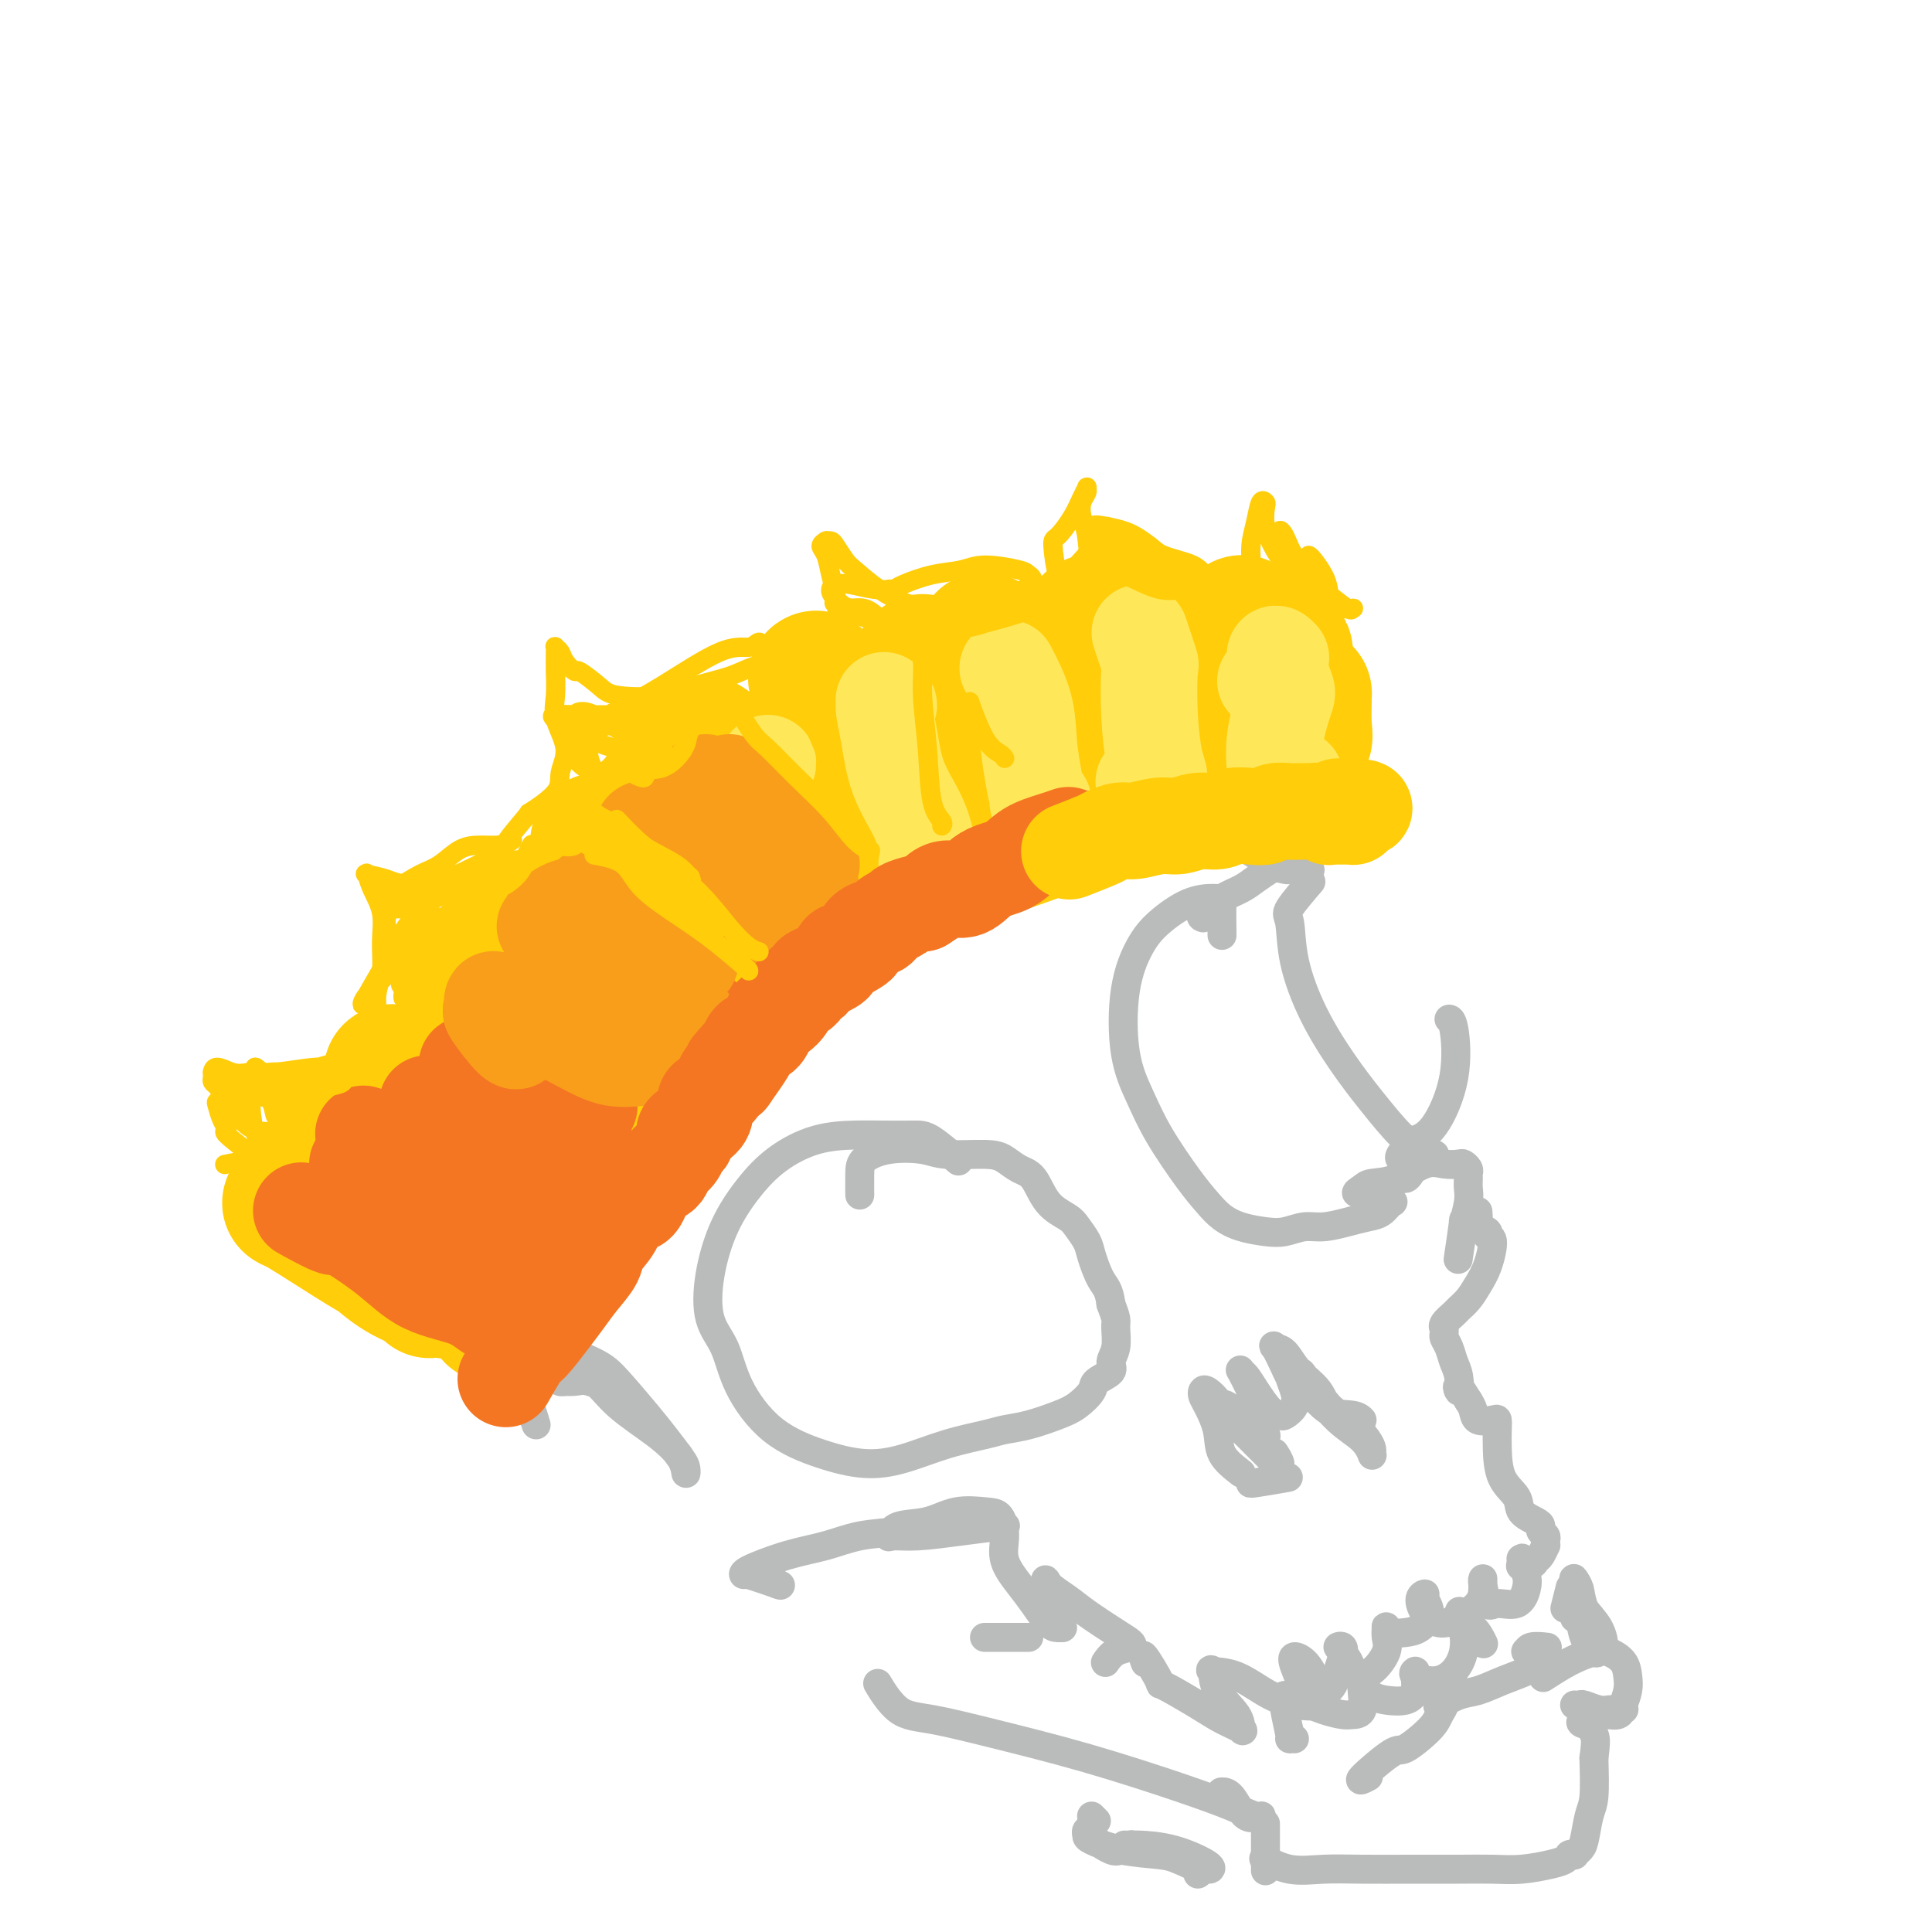 <svg viewBox='0 0 400 400' version='1.1' xmlns='http://www.w3.org/2000/svg' xmlns:xlink='http://www.w3.org/1999/xlink'><g fill='none' stroke='rgb(186,187,187)' stroke-width='6' stroke-linecap='round' stroke-linejoin='round'><path d='M118,276c0.004,-0.045 0.008,-0.091 0,0c-0.008,0.091 -0.027,0.318 0,-1c0.027,-1.318 0.100,-4.183 0,-5c-0.100,-0.817 -0.375,0.413 0,0c0.375,-0.413 1.398,-2.469 2,-4c0.602,-1.531 0.784,-2.536 1,-4c0.216,-1.464 0.467,-3.385 1,-5c0.533,-1.615 1.348,-2.923 2,-5c0.652,-2.077 1.140,-4.921 2,-7c0.860,-2.079 2.092,-3.392 3,-5c0.908,-1.608 1.491,-3.511 2,-5c0.509,-1.489 0.943,-2.565 2,-4c1.057,-1.435 2.735,-3.230 4,-5c1.265,-1.770 2.115,-3.515 3,-5c0.885,-1.485 1.806,-2.709 3,-4c1.194,-1.291 2.663,-2.649 4,-4c1.337,-1.351 2.542,-2.695 4,-4c1.458,-1.305 3.169,-2.571 5,-4c1.831,-1.429 3.783,-3.021 5,-4c1.217,-0.979 1.701,-1.343 3,-2c1.299,-0.657 3.414,-1.605 5,-3c1.586,-1.395 2.641,-3.237 4,-4c1.359,-0.763 3.020,-0.446 4,-1c0.980,-0.554 1.280,-1.979 2,-3c0.720,-1.021 1.859,-1.639 3,-2c1.141,-0.361 2.282,-0.464 3,-1c0.718,-0.536 1.013,-1.506 2,-2c0.987,-0.494 2.667,-0.514 4,-1c1.333,-0.486 2.321,-1.439 3,-2c0.679,-0.561 1.051,-0.732 2,-1c0.949,-0.268 2.474,-0.634 4,-1'/><path d='M200,178c4.473,-2.056 2.157,-0.197 2,0c-0.157,0.197 1.845,-1.267 3,-2c1.155,-0.733 1.461,-0.737 2,-1c0.539,-0.263 1.309,-0.787 2,-1c0.691,-0.213 1.302,-0.114 2,0c0.698,0.114 1.484,0.242 2,0c0.516,-0.242 0.762,-0.853 1,-1c0.238,-0.147 0.468,0.171 1,0c0.532,-0.171 1.366,-0.830 2,-1c0.634,-0.170 1.069,0.150 2,0c0.931,-0.150 2.357,-0.771 3,-1c0.643,-0.229 0.503,-0.065 1,0c0.497,0.065 1.633,0.031 2,0c0.367,-0.031 -0.034,-0.061 0,0c0.034,0.061 0.503,0.211 1,0c0.497,-0.211 1.022,-0.785 2,-1c0.978,-0.215 2.409,-0.072 3,0c0.591,0.072 0.344,0.072 1,0c0.656,-0.072 2.217,-0.215 3,0c0.783,0.215 0.790,0.790 1,1c0.210,0.210 0.623,0.056 1,0c0.377,-0.056 0.718,-0.014 1,0c0.282,0.014 0.503,0.000 1,0c0.497,-0.000 1.269,0.013 2,0c0.731,-0.013 1.423,-0.051 2,0c0.577,0.051 1.041,0.193 2,0c0.959,-0.193 2.415,-0.720 3,-1c0.585,-0.280 0.301,-0.312 0,-1c-0.301,-0.688 -0.620,-2.031 -1,-2c-0.380,0.031 -0.823,1.438 -1,2c-0.177,0.562 -0.089,0.281 0,0'/><path d='M253,192c-0.002,0.249 -0.004,0.497 0,1c0.004,0.503 0.016,1.260 0,0c-0.016,-1.260 -0.058,-4.536 0,-6c0.058,-1.464 0.217,-1.115 0,-1c-0.217,0.115 -0.811,-0.003 -2,0c-1.189,0.003 -2.972,0.126 -5,1c-2.028,0.874 -4.300,2.500 -6,4c-1.700,1.500 -2.828,2.876 -4,5c-1.172,2.124 -2.390,4.998 -3,9c-0.610,4.002 -0.613,9.134 0,13c0.613,3.866 1.843,6.467 3,9c1.157,2.533 2.240,4.997 4,8c1.760,3.003 4.196,6.545 6,9c1.804,2.455 2.975,3.822 4,5c1.025,1.178 1.905,2.168 3,3c1.095,0.832 2.406,1.506 4,2c1.594,0.494 3.472,0.809 5,1c1.528,0.191 2.705,0.258 4,0c1.295,-0.258 2.706,-0.841 4,-1c1.294,-0.159 2.469,0.108 4,0c1.531,-0.108 3.418,-0.589 5,-1c1.582,-0.411 2.858,-0.751 4,-1c1.142,-0.249 2.148,-0.406 3,-1c0.852,-0.594 1.549,-1.623 2,-2c0.451,-0.377 0.657,-0.101 0,0c-0.657,0.101 -2.177,0.027 -3,0c-0.823,-0.027 -0.949,-0.008 -1,0c-0.051,0.008 -0.025,0.004 0,0'/><path d='M198,240c-0.130,-0.113 -0.259,-0.226 0,0c0.259,0.226 0.908,0.792 0,0c-0.908,-0.792 -3.373,-2.943 -5,-4c-1.627,-1.057 -2.415,-1.019 -4,-1c-1.585,0.019 -3.966,0.018 -6,0c-2.034,-0.018 -3.720,-0.053 -6,0c-2.280,0.053 -5.154,0.194 -8,1c-2.846,0.806 -5.665,2.276 -8,4c-2.335,1.724 -4.185,3.700 -6,6c-1.815,2.300 -3.594,4.922 -5,8c-1.406,3.078 -2.439,6.612 -3,10c-0.561,3.388 -0.649,6.630 0,9c0.649,2.370 2.037,3.869 3,6c0.963,2.131 1.503,4.896 3,8c1.497,3.104 3.951,6.549 7,9c3.049,2.451 6.693,3.908 10,5c3.307,1.092 6.277,1.820 9,2c2.723,0.180 5.198,-0.189 8,-1c2.802,-0.811 5.929,-2.066 9,-3c3.071,-0.934 6.085,-1.548 8,-2c1.915,-0.452 2.731,-0.744 4,-1c1.269,-0.256 2.992,-0.477 5,-1c2.008,-0.523 4.301,-1.347 6,-2c1.699,-0.653 2.804,-1.133 4,-2c1.196,-0.867 2.482,-2.121 3,-3c0.518,-0.879 0.268,-1.384 1,-2c0.732,-0.616 2.446,-1.343 3,-2c0.554,-0.657 -0.050,-1.242 0,-2c0.050,-0.758 0.756,-1.688 1,-3c0.244,-1.312 0.027,-3.007 0,-4c-0.027,-0.993 0.135,-1.284 0,-2c-0.135,-0.716 -0.568,-1.858 -1,-3'/><path d='M230,270c-0.340,-3.032 -1.192,-3.613 -2,-5c-0.808,-1.387 -1.574,-3.580 -2,-5c-0.426,-1.420 -0.512,-2.068 -1,-3c-0.488,-0.932 -1.380,-2.147 -2,-3c-0.620,-0.853 -0.970,-1.345 -2,-2c-1.030,-0.655 -2.739,-1.472 -4,-3c-1.261,-1.528 -2.074,-3.768 -3,-5c-0.926,-1.232 -1.967,-1.458 -3,-2c-1.033,-0.542 -2.060,-1.401 -3,-2c-0.940,-0.599 -1.793,-0.940 -4,-1c-2.207,-0.060 -5.768,0.159 -8,0c-2.232,-0.159 -3.134,-0.697 -5,-1c-1.866,-0.303 -4.696,-0.371 -7,0c-2.304,0.371 -4.081,1.182 -5,2c-0.919,0.818 -0.978,1.643 -1,3c-0.022,1.357 -0.006,3.245 0,4c0.006,0.755 0.003,0.378 0,0'/><path d='M257,305c-1.630,-1.262 -3.260,-2.523 -4,-4c-0.740,-1.477 -0.589,-3.168 -1,-5c-0.411,-1.832 -1.385,-3.805 -2,-5c-0.615,-1.195 -0.872,-1.612 -1,-2c-0.128,-0.388 -0.127,-0.746 0,-1c0.127,-0.254 0.378,-0.403 1,0c0.622,0.403 1.613,1.358 2,2c0.387,0.642 0.169,0.970 1,2c0.831,1.030 2.711,2.761 4,4c1.289,1.239 1.988,1.985 3,3c1.012,1.015 2.338,2.300 3,3c0.662,0.700 0.661,0.815 1,1c0.339,0.185 1.019,0.441 1,0c-0.019,-0.441 -0.736,-1.580 -1,-2c-0.264,-0.420 -0.075,-0.120 0,0c0.075,0.120 0.038,0.060 0,0'/><path d='M254,292c-0.513,-0.813 -1.027,-1.626 0,-1c1.027,0.626 3.593,2.693 5,4c1.407,1.307 1.653,1.856 2,2c0.347,0.144 0.793,-0.116 1,0c0.207,0.116 0.174,0.609 0,0c-0.174,-0.609 -0.489,-2.319 -1,-4c-0.511,-1.681 -1.218,-3.333 -2,-5c-0.782,-1.667 -1.640,-3.350 -2,-4c-0.360,-0.650 -0.223,-0.265 0,0c0.223,0.265 0.531,0.412 1,1c0.469,0.588 1.100,1.616 2,3c0.900,1.384 2.071,3.122 3,4c0.929,0.878 1.618,0.894 2,1c0.382,0.106 0.457,0.301 1,0c0.543,-0.301 1.555,-1.098 2,-2c0.445,-0.902 0.322,-1.908 0,-3c-0.322,-1.092 -0.842,-2.268 -1,-3c-0.158,-0.732 0.045,-1.019 0,-1c-0.045,0.019 -0.339,0.344 0,1c0.339,0.656 1.310,1.643 2,2c0.690,0.357 1.100,0.082 2,1c0.900,0.918 2.290,3.027 4,4c1.710,0.973 3.739,0.811 5,1c1.261,0.189 1.754,0.730 2,1c0.246,0.270 0.246,0.268 0,0c-0.246,-0.268 -0.736,-0.804 -2,-1c-1.264,-0.196 -3.302,-0.053 -5,-1c-1.698,-0.947 -3.057,-2.985 -4,-4c-0.943,-1.015 -1.472,-1.008 -2,-1'/><path d='M269,287c-1.489,-0.934 0.287,-0.269 1,0c0.713,0.269 0.363,0.142 1,1c0.637,0.858 2.261,2.702 4,4c1.739,1.298 3.591,2.049 5,3c1.409,0.951 2.374,2.103 3,3c0.626,0.897 0.913,1.541 1,2c0.087,0.459 -0.028,0.735 0,1c0.028,0.265 0.197,0.519 0,0c-0.197,-0.519 -0.761,-1.809 -2,-3c-1.239,-1.191 -3.152,-2.281 -5,-4c-1.848,-1.719 -3.631,-4.067 -5,-6c-1.369,-1.933 -2.324,-3.451 -3,-4c-0.676,-0.549 -1.074,-0.127 -1,0c0.074,0.127 0.620,-0.040 1,0c0.380,0.040 0.595,0.286 1,1c0.405,0.714 1.000,1.897 2,3c1.000,1.103 2.406,2.127 3,3c0.594,0.873 0.376,1.594 0,1c-0.376,-0.594 -0.912,-2.502 -2,-4c-1.088,-1.498 -2.730,-2.585 -4,-4c-1.270,-1.415 -2.168,-3.157 -3,-4c-0.832,-0.843 -1.598,-0.785 -2,-1c-0.402,-0.215 -0.441,-0.702 0,0c0.441,0.702 1.362,2.594 2,4c0.638,1.406 0.994,2.328 2,3c1.006,0.672 2.662,1.094 4,2c1.338,0.906 2.359,2.294 3,3c0.641,0.706 0.903,0.728 1,1c0.097,0.272 0.028,0.792 0,1c-0.028,0.208 -0.014,0.104 0,0'/><path d='M266,306c0.649,-0.113 1.298,-0.226 0,0c-1.298,0.226 -4.542,0.792 -6,1c-1.458,0.208 -1.131,0.060 -1,0c0.131,-0.060 0.065,-0.030 0,0'/><path d='M237,344c0.096,0.264 0.192,0.528 0,0c-0.192,-0.528 -0.671,-1.849 0,-1c0.671,0.849 2.492,3.867 3,5c0.508,1.133 -0.299,0.383 1,1c1.299,0.617 4.702,2.603 7,4c2.298,1.397 3.491,2.206 5,3c1.509,0.794 3.333,1.575 4,2c0.667,0.425 0.175,0.496 0,0c-0.175,-0.496 -0.034,-1.558 -1,-3c-0.966,-1.442 -3.040,-3.263 -4,-5c-0.960,-1.737 -0.805,-3.390 -1,-4c-0.195,-0.610 -0.739,-0.176 0,0c0.739,0.176 2.763,0.096 5,1c2.237,0.904 4.688,2.794 7,4c2.312,1.206 4.484,1.728 6,2c1.516,0.272 2.375,0.293 3,0c0.625,-0.293 1.017,-0.899 1,-2c-0.017,-1.101 -0.442,-2.698 -1,-4c-0.558,-1.302 -1.249,-2.310 -2,-3c-0.751,-0.690 -1.561,-1.061 -2,-1c-0.439,0.061 -0.508,0.555 0,2c0.508,1.445 1.591,3.841 2,5c0.409,1.159 0.143,1.082 1,1c0.857,-0.082 2.836,-0.167 4,-1c1.164,-0.833 1.514,-2.414 2,-4c0.486,-1.586 1.110,-3.178 1,-4c-0.110,-0.822 -0.953,-0.875 -1,-1c-0.047,-0.125 0.701,-0.321 1,0c0.299,0.321 0.150,1.161 0,2'/><path d='M278,343c0.892,-0.466 1.622,1.870 2,3c0.378,1.130 0.403,1.056 1,1c0.597,-0.056 1.767,-0.093 3,-1c1.233,-0.907 2.528,-2.684 3,-4c0.472,-1.316 0.121,-2.170 0,-3c-0.121,-0.830 -0.013,-1.635 0,-2c0.013,-0.365 -0.069,-0.288 0,0c0.069,0.288 0.287,0.789 1,1c0.713,0.211 1.919,0.133 3,0c1.081,-0.133 2.037,-0.322 3,-1c0.963,-0.678 1.934,-1.847 2,-3c0.066,-1.153 -0.773,-2.291 -1,-3c-0.227,-0.709 0.157,-0.990 0,-1c-0.157,-0.010 -0.855,0.251 -1,1c-0.145,0.749 0.262,1.985 1,3c0.738,1.015 1.805,1.809 3,2c1.195,0.191 2.516,-0.222 4,-1c1.484,-0.778 3.129,-1.922 4,-3c0.871,-1.078 0.968,-2.092 1,-3c0.032,-0.908 -0.002,-1.712 0,-2c0.002,-0.288 0.038,-0.061 0,0c-0.038,0.061 -0.150,-0.045 0,1c0.150,1.045 0.563,3.242 1,4c0.437,0.758 0.898,0.076 2,0c1.102,-0.076 2.845,0.453 4,0c1.155,-0.453 1.721,-1.886 2,-3c0.279,-1.114 0.271,-1.907 0,-3c-0.271,-1.093 -0.804,-2.487 -1,-3c-0.196,-0.513 -0.056,-0.147 0,0c0.056,0.147 0.028,0.073 0,0'/><path d='M315,323c0.183,-1.161 0.140,0.435 0,1c-0.140,0.565 -0.378,0.099 0,0c0.378,-0.099 1.372,0.168 2,0c0.628,-0.168 0.890,-0.771 1,-1c0.110,-0.229 0.068,-0.085 0,0c-0.068,0.085 -0.162,0.111 0,0c0.162,-0.111 0.580,-0.358 1,-1c0.420,-0.642 0.841,-1.677 1,-2c0.159,-0.323 0.057,0.068 0,0c-0.057,-0.068 -0.069,-0.595 0,-1c0.069,-0.405 0.218,-0.688 0,-1c-0.218,-0.312 -0.802,-0.653 -1,-1c-0.198,-0.347 -0.011,-0.702 0,-1c0.011,-0.298 -0.155,-0.540 -1,-1c-0.845,-0.460 -2.370,-1.138 -3,-2c-0.630,-0.862 -0.365,-1.909 -1,-3c-0.635,-1.091 -2.171,-2.226 -3,-4c-0.829,-1.774 -0.951,-4.187 -1,-6c-0.049,-1.813 -0.027,-3.028 0,-4c0.027,-0.972 0.057,-1.703 0,-2c-0.057,-0.297 -0.201,-0.162 -1,0c-0.799,0.162 -2.254,0.351 -3,0c-0.746,-0.351 -0.785,-1.243 -1,-2c-0.215,-0.757 -0.608,-1.378 -1,-2'/><path d='M304,290c-2.941,-4.950 -2.294,-2.324 -2,-2c0.294,0.324 0.237,-1.653 0,-3c-0.237,-1.347 -0.652,-2.064 -1,-3c-0.348,-0.936 -0.629,-2.093 -1,-3c-0.371,-0.907 -0.833,-1.566 -1,-2c-0.167,-0.434 -0.038,-0.645 0,-1c0.038,-0.355 -0.016,-0.854 0,-1c0.016,-0.146 0.101,0.061 0,0c-0.101,-0.061 -0.389,-0.389 0,-1c0.389,-0.611 1.455,-1.505 2,-2c0.545,-0.495 0.568,-0.592 1,-1c0.432,-0.408 1.274,-1.128 2,-2c0.726,-0.872 1.335,-1.897 2,-3c0.665,-1.103 1.386,-2.285 2,-4c0.614,-1.715 1.121,-3.964 1,-5c-0.121,-1.036 -0.870,-0.860 -1,-1c-0.130,-0.140 0.357,-0.598 0,-1c-0.357,-0.402 -1.560,-0.749 -2,-1c-0.440,-0.251 -0.118,-0.408 0,-1c0.118,-0.592 0.032,-1.621 0,-2c-0.032,-0.379 -0.009,-0.108 0,0c0.009,0.108 0.005,0.054 0,0'/><path d='M302,260c0.033,-0.220 0.065,-0.439 0,0c-0.065,0.439 -0.228,1.538 0,0c0.228,-1.538 0.846,-5.711 1,-7c0.154,-1.289 -0.155,0.307 0,0c0.155,-0.307 0.775,-2.516 1,-4c0.225,-1.484 0.057,-2.244 0,-3c-0.057,-0.756 -0.003,-1.509 0,-2c0.003,-0.491 -0.046,-0.719 0,-1c0.046,-0.281 0.188,-0.614 0,-1c-0.188,-0.386 -0.706,-0.825 -1,-1c-0.294,-0.175 -0.366,-0.086 -1,0c-0.634,0.086 -1.832,0.169 -3,0c-1.168,-0.169 -2.306,-0.591 -4,0c-1.694,0.591 -3.944,2.194 -6,3c-2.056,0.806 -3.918,0.816 -5,1c-1.082,0.184 -1.383,0.543 -2,1c-0.617,0.457 -1.549,1.013 -1,1c0.549,-0.013 2.581,-0.594 4,-1c1.419,-0.406 2.226,-0.637 3,-1c0.774,-0.363 1.516,-0.858 2,-1c0.484,-0.142 0.710,0.068 1,0c0.290,-0.068 0.643,-0.415 1,-1c0.357,-0.585 0.717,-1.407 1,-2c0.283,-0.593 0.490,-0.957 1,-1c0.510,-0.043 1.322,0.236 2,0c0.678,-0.236 1.221,-0.987 1,-1c-0.221,-0.013 -1.206,0.710 -2,1c-0.794,0.290 -1.397,0.145 -2,0'/><path d='M293,240c-1.143,0.060 -2.500,0.208 -3,0c-0.500,-0.208 -0.143,-0.774 0,-1c0.143,-0.226 0.071,-0.113 0,0'/><path d='M249,190c0.094,0.035 0.188,0.070 0,0c-0.188,-0.070 -0.657,-0.246 0,-1c0.657,-0.754 2.441,-2.086 4,-3c1.559,-0.914 2.894,-1.412 4,-2c1.106,-0.588 1.985,-1.268 3,-2c1.015,-0.732 2.167,-1.517 3,-2c0.833,-0.483 1.349,-0.662 1,-1c-0.349,-0.338 -1.561,-0.833 -2,-1c-0.439,-0.167 -0.103,-0.006 0,0c0.103,0.006 -0.025,-0.142 0,0c0.025,0.142 0.203,0.574 1,1c0.797,0.426 2.215,0.845 3,1c0.785,0.155 0.939,0.044 1,0c0.061,-0.044 0.031,-0.022 0,0'/><path d='M271,183c-0.121,0.140 -0.242,0.279 0,0c0.242,-0.279 0.846,-0.978 0,0c-0.846,0.978 -3.140,3.631 -4,5c-0.860,1.369 -0.284,1.455 0,3c0.284,1.545 0.275,4.551 1,8c0.725,3.449 2.185,7.342 4,11c1.815,3.658 3.986,7.082 6,10c2.014,2.918 3.871,5.332 6,8c2.129,2.668 4.529,5.591 6,7c1.471,1.409 2.012,1.306 3,1c0.988,-0.306 2.422,-0.814 4,-3c1.578,-2.186 3.299,-6.050 4,-10c0.701,-3.950 0.381,-7.987 0,-10c-0.381,-2.013 -0.823,-2.004 -1,-2c-0.177,0.004 -0.088,0.002 0,0'/><path d='M257,175c0.126,0.090 0.252,0.180 0,0c-0.252,-0.180 -0.883,-0.629 0,0c0.883,0.629 3.280,2.338 5,3c1.720,0.662 2.765,0.279 3,0c0.235,-0.279 -0.339,-0.454 -1,-1c-0.661,-0.546 -1.408,-1.464 -2,-2c-0.592,-0.536 -1.029,-0.691 -2,-1c-0.971,-0.309 -2.478,-0.774 -3,-1c-0.522,-0.226 -0.060,-0.215 0,0c0.060,0.215 -0.282,0.633 0,1c0.282,0.367 1.189,0.684 2,1c0.811,0.316 1.525,0.631 2,1c0.475,0.369 0.709,0.793 1,1c0.291,0.207 0.639,0.198 1,0c0.361,-0.198 0.736,-0.586 1,-1c0.264,-0.414 0.418,-0.855 1,-2c0.582,-1.145 1.591,-2.994 2,-4c0.409,-1.006 0.217,-1.167 0,-2c-0.217,-0.833 -0.460,-2.337 -1,-3c-0.540,-0.663 -1.377,-0.487 -2,-1c-0.623,-0.513 -1.032,-1.717 -2,-2c-0.968,-0.283 -2.494,0.355 -4,1c-1.506,0.645 -2.991,1.297 -4,2c-1.009,0.703 -1.541,1.459 -2,2c-0.459,0.541 -0.845,0.869 -1,2c-0.155,1.131 -0.077,3.066 0,5'/><path d='M251,174c-0.167,1.167 -0.083,0.583 0,0'/><path d='M110,292c0.022,0.600 0.044,1.200 0,1c-0.044,-0.200 -0.156,-1.200 0,-1c0.156,0.200 0.578,1.600 1,3'/><path d='M108,280c0.217,0.118 0.435,0.237 0,0c-0.435,-0.237 -1.522,-0.829 0,-1c1.522,-0.171 5.653,0.078 7,0c1.347,-0.078 -0.089,-0.482 1,0c1.089,0.482 4.705,1.852 7,3c2.295,1.148 3.270,2.075 5,4c1.730,1.925 4.215,4.847 6,7c1.785,2.153 2.870,3.536 4,5c1.130,1.464 2.305,3.009 3,4c0.695,0.991 0.910,1.428 1,2c0.090,0.572 0.055,1.278 0,1c-0.055,-0.278 -0.130,-1.540 -1,-3c-0.870,-1.460 -2.537,-3.120 -5,-5c-2.463,-1.880 -5.724,-3.982 -8,-6c-2.276,-2.018 -3.567,-3.952 -5,-5c-1.433,-1.048 -3.008,-1.211 -4,-1c-0.992,0.211 -1.400,0.796 -2,1c-0.600,0.204 -1.393,0.027 -1,0c0.393,-0.027 1.971,0.096 3,0c1.029,-0.096 1.508,-0.410 3,0c1.492,0.410 3.998,1.546 5,2c1.002,0.454 0.501,0.227 0,0'/><path d='M158,326c0.467,0.044 0.933,0.089 1,0c0.067,-0.089 -0.267,-0.311 0,0c0.267,0.311 1.133,1.156 2,2'/><path d='M161,328c-0.175,-0.061 -0.351,-0.123 0,0c0.351,0.123 1.228,0.429 0,0c-1.228,-0.429 -4.560,-1.595 -6,-2c-1.440,-0.405 -0.986,-0.049 -1,0c-0.014,0.049 -0.494,-0.210 1,-1c1.494,-0.790 4.963,-2.110 8,-3c3.037,-0.890 5.644,-1.349 8,-2c2.356,-0.651 4.463,-1.495 7,-2c2.537,-0.505 5.505,-0.672 9,-1c3.495,-0.328 7.517,-0.817 11,-1c3.483,-0.183 6.428,-0.059 8,0c1.572,0.059 1.770,0.054 2,0c0.230,-0.054 0.492,-0.156 -1,0c-1.492,0.156 -4.737,0.571 -8,1c-3.263,0.429 -6.545,0.873 -9,1c-2.455,0.127 -4.084,-0.065 -5,0c-0.916,0.065 -1.119,0.385 -1,0c0.119,-0.385 0.560,-1.475 2,-2c1.440,-0.525 3.879,-0.483 6,-1c2.121,-0.517 3.925,-1.592 6,-2c2.075,-0.408 4.421,-0.150 6,0c1.579,0.150 2.389,0.191 3,1c0.611,0.809 1.021,2.385 1,4c-0.021,1.615 -0.472,3.270 0,5c0.472,1.730 1.868,3.535 3,5c1.132,1.465 2.000,2.589 3,4c1.000,1.411 2.131,3.108 3,4c0.869,0.892 1.476,0.979 2,1c0.524,0.021 0.965,-0.025 1,0c0.035,0.025 -0.337,0.122 -1,-1c-0.663,-1.122 -1.618,-3.463 -2,-5c-0.382,-1.537 -0.191,-2.268 0,-3'/><path d='M217,328c-0.665,-1.541 -0.826,-0.893 0,0c0.826,0.893 2.641,2.032 4,3c1.359,0.968 2.264,1.764 4,3c1.736,1.236 4.304,2.913 6,4c1.696,1.087 2.521,1.584 3,2c0.479,0.416 0.613,0.751 0,1c-0.613,0.249 -1.973,0.413 -3,1c-1.027,0.587 -1.722,1.596 -2,2c-0.278,0.404 -0.139,0.202 0,0'/><path d='M205,339c0.309,0.000 0.619,0.000 0,0c-0.619,0.000 -2.166,0.000 -1,0c1.166,0.000 5.045,0.000 7,0c1.955,0.000 1.987,0.000 2,0c0.013,0.000 0.006,0.000 0,0'/><path d='M226,376c0.000,0.000 1.000,1.000 1,1'/><path d='M182,349c0.084,0.140 0.169,0.280 0,0c-0.169,-0.280 -0.590,-0.979 0,0c0.590,0.979 2.191,3.637 4,5c1.809,1.363 3.827,1.432 7,2c3.173,0.568 7.501,1.634 13,3c5.499,1.366 12.169,3.030 19,5c6.831,1.970 13.821,4.244 19,6c5.179,1.756 8.545,2.992 11,4c2.455,1.008 3.999,1.787 5,2c1.001,0.213 1.459,-0.139 1,0c-0.459,0.139 -1.834,0.769 -3,0c-1.166,-0.769 -2.122,-2.938 -3,-4c-0.878,-1.062 -1.680,-1.018 -2,-1c-0.320,0.018 -0.160,0.009 0,0'/><path d='M262,379c0.000,0.330 0.000,0.660 0,0c0.000,-0.660 0.000,-2.309 0,-1c0.000,1.309 0.000,5.578 0,7c0.000,1.422 0.000,-0.002 0,0c0.000,0.002 0.000,1.429 0,2c0.000,0.571 0.000,0.285 0,0'/><path d='M248,386c0.686,0.453 1.372,0.906 2,1c0.628,0.094 1.198,-0.171 0,-1c-1.198,-0.829 -4.164,-2.222 -7,-3c-2.836,-0.778 -5.541,-0.940 -7,-1c-1.459,-0.060 -1.671,-0.017 -2,0c-0.329,0.017 -0.774,0.008 -1,0c-0.226,-0.008 -0.233,-0.015 0,0c0.233,0.015 0.707,0.051 1,0c0.293,-0.051 0.405,-0.189 0,0c-0.405,0.189 -1.328,0.705 -2,1c-0.672,0.295 -1.094,0.370 -2,0c-0.906,-0.370 -2.296,-1.183 -3,-2c-0.704,-0.817 -0.723,-1.638 -1,-2c-0.277,-0.362 -0.811,-0.266 -1,0c-0.189,0.266 -0.033,0.700 0,1c0.033,0.300 -0.057,0.465 1,1c1.057,0.535 3.260,1.439 6,2c2.740,0.561 6.016,0.777 8,1c1.984,0.223 2.676,0.451 4,1c1.324,0.549 3.279,1.417 4,2c0.721,0.583 0.206,0.881 0,1c-0.206,0.119 -0.103,0.060 0,0'/><path d='M262,385c0.108,0.061 0.215,0.121 0,0c-0.215,-0.121 -0.754,-0.425 0,0c0.754,0.425 2.801,1.578 5,2c2.199,0.422 4.551,0.113 7,0c2.449,-0.113 4.995,-0.029 8,0c3.005,0.029 6.467,0.005 10,0c3.533,-0.005 7.135,0.010 10,0c2.865,-0.010 4.992,-0.045 7,0c2.008,0.045 3.897,0.170 6,0c2.103,-0.170 4.420,-0.634 6,-1c1.580,-0.366 2.423,-0.634 3,-1c0.577,-0.366 0.887,-0.830 1,-1c0.113,-0.170 0.029,-0.045 0,0c-0.029,0.045 -0.004,0.012 0,0c0.004,-0.012 -0.014,-0.002 0,0c0.014,0.002 0.059,-0.002 0,0c-0.059,0.002 -0.223,0.012 0,0c0.223,-0.012 0.833,-0.044 1,0c0.167,0.044 -0.109,0.164 0,0c0.109,-0.164 0.604,-0.613 1,-1c0.396,-0.387 0.694,-0.712 1,-2c0.306,-1.288 0.621,-3.539 1,-5c0.379,-1.461 0.823,-2.132 1,-4c0.177,-1.868 0.089,-4.934 0,-8'/><path d='M330,364c0.521,-3.906 0.325,-4.171 0,-5c-0.325,-0.829 -0.777,-2.222 -1,-3c-0.223,-0.778 -0.215,-0.941 0,-1c0.215,-0.059 0.639,-0.015 1,0c0.361,0.015 0.660,0.000 1,0c0.340,-0.000 0.720,0.014 1,0c0.280,-0.014 0.461,-0.056 1,0c0.539,0.056 1.438,0.211 2,0c0.562,-0.211 0.787,-0.788 1,-1c0.213,-0.212 0.414,-0.061 0,0c-0.414,0.061 -1.445,0.030 -2,0c-0.555,-0.030 -0.636,-0.061 -1,0c-0.364,0.061 -1.012,0.212 -2,0c-0.988,-0.212 -2.316,-0.789 -3,-1c-0.684,-0.211 -0.723,-0.057 -1,0c-0.277,0.057 -0.794,0.016 -1,0c-0.206,-0.016 -0.103,-0.008 0,0'/><path d='M328,357c-0.627,-0.207 -1.253,-0.414 0,-1c1.253,-0.586 4.387,-1.550 6,-2c1.613,-0.450 1.705,-0.387 2,-1c0.295,-0.613 0.793,-1.903 1,-3c0.207,-1.097 0.122,-2.002 0,-3c-0.122,-0.998 -0.282,-2.088 -1,-3c-0.718,-0.912 -1.993,-1.645 -3,-2c-1.007,-0.355 -1.744,-0.332 -3,0c-1.256,0.332 -3.030,0.974 -5,2c-1.970,1.026 -4.134,2.436 -5,3c-0.866,0.564 -0.433,0.282 0,0'/><path d='M268,360c-0.454,-0.025 -0.908,-0.049 -1,0c-0.092,0.049 0.179,0.173 0,-1c-0.179,-1.173 -0.807,-3.642 -1,-5c-0.193,-1.358 0.049,-1.604 0,-2c-0.049,-0.396 -0.390,-0.943 0,-1c0.390,-0.057 1.509,0.377 3,1c1.491,0.623 3.352,1.436 5,2c1.648,0.564 3.082,0.880 4,1c0.918,0.120 1.318,0.046 2,0c0.682,-0.046 1.645,-0.063 2,-1c0.355,-0.937 0.100,-2.794 0,-4c-0.100,-1.206 -0.047,-1.759 0,-2c0.047,-0.241 0.089,-0.168 0,0c-0.089,0.168 -0.307,0.433 0,1c0.307,0.567 1.140,1.438 2,2c0.860,0.562 1.748,0.815 3,1c1.252,0.185 2.868,0.301 4,0c1.132,-0.301 1.779,-1.018 2,-2c0.221,-0.982 0.016,-2.229 0,-3c-0.016,-0.771 0.157,-1.066 0,-1c-0.157,0.066 -0.644,0.492 0,1c0.644,0.508 2.418,1.097 4,1c1.582,-0.097 2.970,-0.882 4,-2c1.030,-1.118 1.700,-2.570 2,-4c0.300,-1.430 0.228,-2.837 0,-4c-0.228,-1.163 -0.614,-2.081 -1,-3'/><path d='M302,335c0.195,-1.969 0.182,-1.392 0,-1c-0.182,0.392 -0.533,0.600 0,1c0.533,0.400 1.951,0.992 3,2c1.049,1.008 1.728,2.431 2,3c0.272,0.569 0.136,0.285 0,0'/><path d='M283,368c0.281,-0.151 0.562,-0.302 0,0c-0.562,0.302 -1.966,1.056 -1,0c0.966,-1.056 4.302,-3.923 6,-5c1.698,-1.077 1.757,-0.365 3,-1c1.243,-0.635 3.668,-2.615 5,-4c1.332,-1.385 1.569,-2.173 2,-3c0.431,-0.827 1.056,-1.693 1,-2c-0.056,-0.307 -0.792,-0.056 -1,0c-0.208,0.056 0.112,-0.082 0,0c-0.112,0.082 -0.657,0.383 0,0c0.657,-0.383 2.516,-1.451 4,-2c1.484,-0.549 2.595,-0.580 4,-1c1.405,-0.420 3.105,-1.231 5,-2c1.895,-0.769 3.986,-1.497 5,-2c1.014,-0.503 0.952,-0.779 1,-1c0.048,-0.221 0.206,-0.385 0,-1c-0.206,-0.615 -0.776,-1.681 -1,-2c-0.224,-0.319 -0.101,0.110 0,0c0.101,-0.110 0.181,-0.761 1,-1c0.819,-0.239 2.377,-0.068 3,0c0.623,0.068 0.312,0.034 0,0'/><path d='M325,329c0.083,-0.333 0.167,-0.667 0,0c-0.167,0.667 -0.583,2.333 -1,4'/><path d='M330,339c0.338,0.239 0.675,0.477 1,1c0.325,0.523 0.636,1.330 0,0c-0.636,-1.330 -2.220,-4.797 -3,-7c-0.780,-2.203 -0.757,-3.142 -1,-4c-0.243,-0.858 -0.752,-1.634 -1,-2c-0.248,-0.366 -0.236,-0.322 0,1c0.236,1.322 0.694,3.923 1,6c0.306,2.077 0.459,3.631 1,5c0.541,1.369 1.469,2.554 2,3c0.531,0.446 0.664,0.152 1,0c0.336,-0.152 0.875,-0.161 1,-1c0.125,-0.839 -0.163,-2.507 -1,-4c-0.837,-1.493 -2.223,-2.810 -3,-4c-0.777,-1.190 -0.944,-2.252 -1,-3c-0.056,-0.748 -0.001,-1.181 0,-1c0.001,0.181 -0.051,0.976 0,2c0.051,1.024 0.206,2.276 0,3c-0.206,0.724 -0.773,0.921 -1,1c-0.227,0.079 -0.113,0.039 0,0'/><path d='M267,174c0.485,0.287 0.971,0.574 1,0c0.029,-0.574 -0.397,-2.009 0,-1c0.397,1.009 1.618,4.464 2,6c0.382,1.536 -0.075,1.155 0,1c0.075,-0.155 0.682,-0.084 1,0c0.318,0.084 0.347,0.181 0,0c-0.347,-0.181 -1.069,-0.642 -2,-1c-0.931,-0.358 -2.071,-0.615 -3,-1c-0.929,-0.385 -1.646,-0.898 -2,-1c-0.354,-0.102 -0.343,0.208 0,0c0.343,-0.208 1.020,-0.932 2,-1c0.980,-0.068 2.264,0.520 3,1c0.736,0.480 0.925,0.851 1,1c0.075,0.149 0.038,0.074 0,0'/></g>
<g fill='none' stroke='rgb(255,205,10)' stroke-width='28' stroke-linecap='round' stroke-linejoin='round'><path d='M105,273c0.024,0.025 0.048,0.050 0,0c-0.048,-0.050 -0.169,-0.176 -1,-1c-0.831,-0.824 -2.371,-2.347 -3,-4c-0.629,-1.653 -0.347,-3.436 0,-6c0.347,-2.564 0.758,-5.908 2,-9c1.242,-3.092 3.314,-5.931 5,-9c1.686,-3.069 2.985,-6.366 5,-10c2.015,-3.634 4.747,-7.604 7,-11c2.253,-3.396 4.027,-6.218 6,-9c1.973,-2.782 4.144,-5.523 6,-8c1.856,-2.477 3.395,-4.691 5,-7c1.605,-2.309 3.275,-4.715 5,-7c1.725,-2.285 3.504,-4.451 5,-6c1.496,-1.549 2.711,-2.483 4,-4c1.289,-1.517 2.654,-3.617 4,-5c1.346,-1.383 2.673,-2.050 4,-3c1.327,-0.950 2.655,-2.182 4,-3c1.345,-0.818 2.709,-1.223 4,-2c1.291,-0.777 2.511,-1.928 4,-3c1.489,-1.072 3.248,-2.066 5,-3c1.752,-0.934 3.495,-1.808 5,-2c1.505,-0.192 2.770,0.300 4,0c1.230,-0.300 2.426,-1.390 4,-2c1.574,-0.610 3.527,-0.741 5,-1c1.473,-0.259 2.467,-0.647 4,-1c1.533,-0.353 3.605,-0.672 5,-1c1.395,-0.328 2.113,-0.665 3,-1c0.887,-0.335 1.944,-0.667 3,-1'/><path d='M209,154c5.832,-1.393 3.913,-0.374 4,0c0.087,0.374 2.181,0.104 4,0c1.819,-0.104 3.365,-0.043 5,0c1.635,0.043 3.360,0.067 5,0c1.640,-0.067 3.196,-0.224 5,0c1.804,0.224 3.857,0.829 6,1c2.143,0.171 4.375,-0.092 6,0c1.625,0.092 2.642,0.540 4,1c1.358,0.460 3.057,0.932 4,1c0.943,0.068 1.128,-0.269 2,0c0.872,0.269 2.429,1.145 4,2c1.571,0.855 3.157,1.690 4,2c0.843,0.310 0.944,0.095 1,0c0.056,-0.095 0.069,-0.071 0,0c-0.069,0.071 -0.219,0.188 -1,0c-0.781,-0.188 -2.194,-0.682 -3,-1c-0.806,-0.318 -1.006,-0.461 -2,-1c-0.994,-0.539 -2.781,-1.474 -5,-2c-2.219,-0.526 -4.870,-0.644 -7,-1c-2.130,-0.356 -3.737,-0.949 -6,-1c-2.263,-0.051 -5.180,0.441 -9,1c-3.820,0.559 -8.542,1.186 -13,2c-4.458,0.814 -8.650,1.815 -13,3c-4.350,1.185 -8.857,2.555 -13,4c-4.143,1.445 -7.923,2.966 -12,5c-4.077,2.034 -8.451,4.581 -12,7c-3.549,2.419 -6.275,4.709 -9,7'/><path d='M158,184c-4.582,3.591 -5.535,5.570 -7,8c-1.465,2.430 -3.440,5.313 -5,9c-1.560,3.687 -2.703,8.180 -4,12c-1.297,3.820 -2.747,6.967 -4,10c-1.253,3.033 -2.311,5.953 -4,9c-1.689,3.047 -4.011,6.222 -6,9c-1.989,2.778 -3.644,5.161 -5,7c-1.356,1.839 -2.412,3.136 -3,4c-0.588,0.864 -0.707,1.297 -1,1c-0.293,-0.297 -0.760,-1.324 -1,-2c-0.240,-0.676 -0.253,-1.000 0,-2c0.253,-1.000 0.774,-2.675 1,-4c0.226,-1.325 0.159,-2.299 1,-4c0.841,-1.701 2.590,-4.129 4,-6c1.410,-1.871 2.482,-3.185 4,-5c1.518,-1.815 3.482,-4.132 5,-6c1.518,-1.868 2.591,-3.288 4,-5c1.409,-1.712 3.153,-3.717 5,-6c1.847,-2.283 3.798,-4.845 6,-7c2.202,-2.155 4.656,-3.902 9,-7c4.344,-3.098 10.579,-7.549 15,-11c4.421,-3.451 7.029,-5.904 10,-8c2.971,-2.096 6.305,-3.834 10,-6c3.695,-2.166 7.749,-4.759 12,-7c4.251,-2.241 8.697,-4.128 13,-6c4.303,-1.872 8.463,-3.729 12,-5c3.537,-1.271 6.452,-1.958 9,-3c2.548,-1.042 4.728,-2.441 6,-3c1.272,-0.559 1.636,-0.280 2,0'/><path d='M246,150c6.199,-2.729 0.698,-1.053 -2,0c-2.698,1.053 -2.593,1.483 -4,2c-1.407,0.517 -4.324,1.122 -7,2c-2.676,0.878 -5.109,2.028 -8,3c-2.891,0.972 -6.238,1.768 -10,3c-3.762,1.232 -7.938,2.902 -13,5c-5.062,2.098 -11.011,4.623 -16,7c-4.989,2.377 -9.017,4.606 -13,7c-3.983,2.394 -7.922,4.953 -13,8c-5.078,3.047 -11.295,6.582 -16,10c-4.705,3.418 -7.899,6.717 -11,10c-3.101,3.283 -6.110,6.548 -9,10c-2.890,3.452 -5.661,7.089 -8,11c-2.339,3.911 -4.245,8.094 -5,11c-0.755,2.906 -0.360,4.534 -1,7c-0.640,2.466 -2.315,5.770 -3,8c-0.685,2.230 -0.379,3.385 -1,6c-0.621,2.615 -2.168,6.690 -3,9c-0.832,2.310 -0.949,2.856 -1,3c-0.051,0.144 -0.038,-0.113 0,0c0.038,0.113 0.100,0.598 0,0c-0.100,-0.598 -0.362,-2.278 0,-4c0.362,-1.722 1.349,-3.485 2,-5c0.651,-1.515 0.965,-2.781 2,-5c1.035,-2.219 2.790,-5.393 5,-9c2.210,-3.607 4.874,-7.649 7,-11c2.126,-3.351 3.714,-6.012 6,-9c2.286,-2.988 5.269,-6.305 9,-10c3.731,-3.695 8.209,-7.770 12,-11c3.791,-3.230 6.896,-5.615 10,-8'/><path d='M155,200c6.484,-5.881 7.194,-6.085 10,-8c2.806,-1.915 7.707,-5.542 13,-8c5.293,-2.458 10.976,-3.748 16,-5c5.024,-1.252 9.389,-2.465 14,-4c4.611,-1.535 9.470,-3.392 14,-5c4.530,-1.608 8.733,-2.968 12,-4c3.267,-1.032 5.600,-1.737 7,-2c1.400,-0.263 1.869,-0.083 2,0c0.131,0.083 -0.075,0.071 0,0c0.075,-0.071 0.431,-0.200 1,0c0.569,0.200 1.351,0.728 2,1c0.649,0.272 1.165,0.287 2,0c0.835,-0.287 1.988,-0.876 3,-1c1.012,-0.124 1.882,0.215 3,0c1.118,-0.215 2.485,-0.986 3,-1c0.515,-0.014 0.177,0.728 0,1c-0.177,0.272 -0.192,0.073 0,0c0.192,-0.073 0.590,-0.020 1,0c0.410,0.020 0.831,0.006 1,0c0.169,-0.006 0.084,-0.003 0,0'/><path d='M259,164c2.862,0.065 1.019,0.228 0,0c-1.019,-0.228 -1.212,-0.846 -2,-1c-0.788,-0.154 -2.170,0.154 -4,0c-1.830,-0.154 -4.108,-0.772 -6,-1c-1.892,-0.228 -3.398,-0.065 -4,0c-0.602,0.065 -0.301,0.033 0,0'/><path d='M91,267c0.240,-0.093 0.480,-0.187 1,0c0.520,0.187 1.320,0.653 0,0c-1.320,-0.653 -4.762,-2.425 -6,-3c-1.238,-0.575 -0.274,0.047 -2,-1c-1.726,-1.047 -6.141,-3.763 -9,-6c-2.859,-2.237 -4.161,-3.995 -5,-5c-0.839,-1.005 -1.216,-1.258 -1,-1c0.216,0.258 1.025,1.025 2,2c0.975,0.975 2.117,2.157 4,4c1.883,1.843 4.507,4.345 7,6c2.493,1.655 4.856,2.461 6,3c1.144,0.539 1.068,0.810 1,1c-0.068,0.190 -0.130,0.300 0,0c0.130,-0.300 0.451,-1.009 -1,-2c-1.451,-0.991 -4.676,-2.265 -8,-4c-3.324,-1.735 -6.748,-3.931 -10,-6c-3.252,-2.069 -6.331,-4.010 -8,-5c-1.669,-0.990 -1.929,-1.028 -2,-1c-0.071,0.028 0.047,0.122 2,1c1.953,0.878 5.742,2.538 9,4c3.258,1.462 5.986,2.725 10,4c4.014,1.275 9.313,2.563 13,3c3.687,0.437 5.762,0.022 7,0c1.238,-0.022 1.640,0.349 1,0c-0.640,-0.349 -2.320,-1.418 -5,-3c-2.680,-1.582 -6.359,-3.676 -10,-6c-3.641,-2.324 -7.245,-4.877 -10,-7c-2.755,-2.123 -4.662,-3.815 -6,-5c-1.338,-1.185 -2.107,-1.862 -2,-2c0.107,-0.138 1.091,0.262 3,1c1.909,0.738 4.745,1.814 8,3c3.255,1.186 6.930,2.482 11,3c4.070,0.518 8.535,0.259 13,0'/><path d='M104,245c3.219,-0.168 4.766,-0.588 6,-1c1.234,-0.412 2.154,-0.818 1,-2c-1.154,-1.182 -4.381,-3.141 -8,-5c-3.619,-1.859 -7.631,-3.617 -11,-6c-3.369,-2.383 -6.097,-5.390 -8,-7c-1.903,-1.610 -2.981,-1.823 -3,-2c-0.019,-0.177 1.022,-0.317 3,1c1.978,1.317 4.895,4.091 8,6c3.105,1.909 6.399,2.953 10,4c3.601,1.047 7.508,2.098 11,2c3.492,-0.098 6.569,-1.344 8,-3c1.431,-1.656 1.215,-3.722 0,-6c-1.215,-2.278 -3.428,-4.768 -6,-7c-2.572,-2.232 -5.501,-4.207 -9,-7c-3.499,-2.793 -7.567,-6.405 -9,-8c-1.433,-1.595 -0.229,-1.172 0,-1c0.229,0.172 -0.516,0.094 1,1c1.516,0.906 5.293,2.797 8,4c2.707,1.203 4.345,1.719 7,2c2.655,0.281 6.326,0.327 9,0c2.674,-0.327 4.352,-1.025 5,-2c0.648,-0.975 0.267,-2.225 -1,-4c-1.267,-1.775 -3.420,-4.073 -6,-6c-2.580,-1.927 -5.585,-3.482 -8,-5c-2.415,-1.518 -4.238,-2.998 -4,-3c0.238,-0.002 2.538,1.474 5,3c2.462,1.526 5.086,3.103 8,4c2.914,0.897 6.118,1.113 9,1c2.882,-0.113 5.441,-0.557 8,-1'/><path d='M138,197c3.598,-0.215 4.093,-0.751 4,-2c-0.093,-1.249 -0.772,-3.210 -2,-5c-1.228,-1.790 -3.004,-3.407 -6,-6c-2.996,-2.593 -7.212,-6.161 -9,-8c-1.788,-1.839 -1.146,-1.950 -1,-2c0.146,-0.050 -0.202,-0.039 0,0c0.202,0.039 0.955,0.108 3,1c2.045,0.892 5.383,2.609 8,4c2.617,1.391 4.515,2.457 7,3c2.485,0.543 5.559,0.563 8,0c2.441,-0.563 4.251,-1.710 5,-3c0.749,-1.290 0.437,-2.725 0,-5c-0.437,-2.275 -1.001,-5.392 -2,-8c-0.999,-2.608 -2.434,-4.709 -4,-7c-1.566,-2.291 -3.263,-4.774 -3,-5c0.263,-0.226 2.485,1.805 4,4c1.515,2.195 2.324,4.554 4,7c1.676,2.446 4.220,4.980 7,7c2.780,2.020 5.797,3.526 8,4c2.203,0.474 3.593,-0.086 5,-1c1.407,-0.914 2.829,-2.183 3,-5c0.171,-2.817 -0.911,-7.182 -2,-11c-1.089,-3.818 -2.185,-7.091 -3,-10c-0.815,-2.909 -1.347,-5.455 -2,-7c-0.653,-1.545 -1.426,-2.088 -1,-1c0.426,1.088 2.052,3.807 3,7c0.948,3.193 1.217,6.860 2,10c0.783,3.140 2.081,5.754 4,8c1.919,2.246 4.460,4.123 7,6'/><path d='M185,172c2.659,2.342 3.808,1.195 5,0c1.192,-1.195 2.429,-2.440 3,-4c0.571,-1.560 0.475,-3.437 0,-7c-0.475,-3.563 -1.331,-8.813 -2,-13c-0.669,-4.187 -1.152,-7.310 -1,-9c0.152,-1.690 0.940,-1.945 1,-2c0.060,-0.055 -0.609,0.092 0,2c0.609,1.908 2.496,5.578 4,9c1.504,3.422 2.625,6.596 4,9c1.375,2.404 3.003,4.038 4,5c0.997,0.962 1.364,1.253 2,1c0.636,-0.253 1.542,-1.048 2,-3c0.458,-1.952 0.468,-5.060 0,-8c-0.468,-2.940 -1.413,-5.710 -2,-9c-0.587,-3.290 -0.815,-7.098 -1,-9c-0.185,-1.902 -0.326,-1.896 0,-1c0.326,0.896 1.119,2.683 2,5c0.881,2.317 1.850,5.165 3,8c1.150,2.835 2.480,5.658 4,8c1.520,2.342 3.232,4.203 5,5c1.768,0.797 3.594,0.530 5,0c1.406,-0.530 2.391,-1.322 3,-3c0.609,-1.678 0.842,-4.243 1,-8c0.158,-3.757 0.241,-8.706 0,-12c-0.241,-3.294 -0.804,-4.932 -1,-6c-0.196,-1.068 -0.024,-1.568 0,-1c0.024,0.568 -0.101,2.202 0,5c0.101,2.798 0.429,6.760 1,10c0.571,3.240 1.384,5.757 2,8c0.616,2.243 1.033,4.212 2,5c0.967,0.788 2.483,0.394 4,0'/><path d='M235,157c1.702,-0.610 3.958,-2.135 5,-4c1.042,-1.865 0.871,-4.070 1,-7c0.129,-2.930 0.558,-6.584 1,-9c0.442,-2.416 0.898,-3.595 1,-4c0.102,-0.405 -0.149,-0.037 0,1c0.149,1.037 0.700,2.743 1,5c0.300,2.257 0.349,5.066 1,7c0.651,1.934 1.902,2.995 3,4c1.098,1.005 2.042,1.955 3,2c0.958,0.045 1.930,-0.815 3,-2c1.070,-1.185 2.236,-2.696 3,-5c0.764,-2.304 1.124,-5.399 1,-8c-0.124,-2.601 -0.734,-4.706 -1,-6c-0.266,-1.294 -0.190,-1.778 0,-2c0.190,-0.222 0.494,-0.182 0,2c-0.494,2.182 -1.786,6.508 -2,10c-0.214,3.492 0.651,6.151 1,8c0.349,1.849 0.184,2.887 1,4c0.816,1.113 2.615,2.300 4,2c1.385,-0.300 2.357,-2.089 3,-4c0.643,-1.911 0.957,-3.945 1,-6c0.043,-2.055 -0.185,-4.130 0,-6c0.185,-1.870 0.782,-3.535 1,-4c0.218,-0.465 0.058,0.270 0,2c-0.058,1.730 -0.013,4.455 0,7c0.013,2.545 -0.005,4.908 0,7c0.005,2.092 0.032,3.911 0,5c-0.032,1.089 -0.124,1.447 0,1c0.124,-0.447 0.464,-1.699 1,-3c0.536,-1.301 1.268,-2.650 2,-4'/><path d='M269,150c0.691,-2.289 0.919,-5.012 1,-6c0.081,-0.988 0.016,-0.240 0,0c-0.016,0.240 0.018,-0.027 0,1c-0.018,1.027 -0.089,3.347 0,5c0.089,1.653 0.339,2.639 0,3c-0.339,0.361 -1.266,0.097 -2,0c-0.734,-0.097 -1.275,-0.026 -2,0c-0.725,0.026 -1.636,0.007 -2,0c-0.364,-0.007 -0.182,-0.004 0,0'/><path d='M266,151c0.089,-0.400 0.178,-0.800 0,-1c-0.178,-0.200 -0.622,-0.200 -1,0c-0.378,0.200 -0.689,0.600 -1,1'/></g>
<g fill='none' stroke='rgb(254,232,89)' stroke-width='20' stroke-linecap='round' stroke-linejoin='round'><path d='M262,141c0.000,0.000 2.000,-2.000 2,-2'/><path d='M265,136c0.170,0.171 0.339,0.343 0,0c-0.339,-0.343 -1.187,-1.200 -1,0c0.187,1.200 1.408,4.456 2,6c0.592,1.544 0.557,1.377 0,3c-0.557,1.623 -1.634,5.037 -2,8c-0.366,2.963 -0.021,5.473 0,7c0.021,1.527 -0.283,2.069 0,2c0.283,-0.069 1.153,-0.749 2,-1c0.847,-0.251 1.671,-0.072 2,0c0.329,0.072 0.165,0.036 0,0'/><path d='M236,131c0.840,2.517 1.679,5.033 2,6c0.321,0.967 0.123,0.383 0,2c-0.123,1.617 -0.170,5.435 0,9c0.170,3.565 0.557,6.878 1,9c0.443,2.122 0.944,3.053 1,4c0.056,0.947 -0.331,1.909 -1,2c-0.669,0.091 -1.620,-0.688 -2,-1c-0.380,-0.312 -0.190,-0.156 0,0'/><path d='M209,139c-0.316,-0.599 -0.632,-1.198 0,0c0.632,1.198 2.213,4.191 3,7c0.787,2.809 0.782,5.432 1,8c0.218,2.568 0.661,5.080 1,7c0.339,1.920 0.575,3.247 1,4c0.425,0.753 1.037,0.934 1,1c-0.037,0.066 -0.725,0.019 -1,0c-0.275,-0.019 -0.138,-0.009 0,0'/><path d='M183,145c0.558,0.546 1.115,1.092 1,1c-0.115,-0.092 -0.904,-0.823 -1,0c-0.096,0.823 0.501,3.198 1,6c0.499,2.802 0.901,6.029 2,9c1.099,2.971 2.897,5.686 4,8c1.103,2.314 1.512,4.229 2,6c0.488,1.771 1.054,3.400 1,4c-0.054,0.600 -0.730,0.171 -1,0c-0.270,-0.171 -0.135,-0.086 0,0'/><path d='M158,161c-0.083,0.250 -0.167,0.500 0,0c0.167,-0.500 0.583,-1.750 1,-3'/></g>
<g fill='none' stroke='rgb(244,118,35)' stroke-width='20' stroke-linecap='round' stroke-linejoin='round'><path d='M63,251c0.182,0.101 0.364,0.202 0,0c-0.364,-0.202 -1.274,-0.707 0,0c1.274,0.707 4.731,2.625 6,3c1.269,0.375 0.348,-0.792 2,0c1.652,0.792 5.876,3.543 9,6c3.124,2.457 5.149,4.620 8,6c2.851,1.380 6.529,1.978 9,3c2.471,1.022 3.734,2.470 5,3c1.266,0.530 2.533,0.143 3,0c0.467,-0.143 0.133,-0.041 0,0c-0.133,0.041 -0.067,0.020 0,0'/><path d='M74,241c0.590,0.154 1.179,0.308 1,0c-0.179,-0.308 -1.128,-1.079 0,0c1.128,1.079 4.332,4.007 5,5c0.668,0.993 -1.201,0.049 0,1c1.201,0.951 5.470,3.797 9,6c3.530,2.203 6.319,3.764 9,5c2.681,1.236 5.255,2.146 7,3c1.745,0.854 2.662,1.653 3,2c0.338,0.347 0.097,0.242 0,0c-0.097,-0.242 -0.048,-0.621 0,-1'/><path d='M76,235c0.222,0.071 0.444,0.143 0,0c-0.444,-0.143 -1.553,-0.500 0,0c1.553,0.500 5.767,1.856 7,2c1.233,0.144 -0.515,-0.925 1,0c1.515,0.925 6.292,3.842 10,6c3.708,2.158 6.345,3.555 9,5c2.655,1.445 5.327,2.937 7,4c1.673,1.063 2.345,1.697 3,2c0.655,0.303 1.292,0.274 1,0c-0.292,-0.274 -1.512,-0.793 -2,-1c-0.488,-0.207 -0.244,-0.104 0,0'/><path d='M89,229c0.157,0.151 0.314,0.302 0,0c-0.314,-0.302 -1.099,-1.058 0,0c1.099,1.058 4.081,3.931 5,5c0.919,1.069 -0.227,0.335 1,1c1.227,0.665 4.826,2.728 8,4c3.174,1.272 5.923,1.753 8,2c2.077,0.247 3.482,0.259 4,0c0.518,-0.259 0.148,-0.788 0,-1c-0.148,-0.212 -0.074,-0.106 0,0'/><path d='M97,221c0.091,0.181 0.181,0.362 0,0c-0.181,-0.362 -0.634,-1.267 0,0c0.634,1.267 2.354,4.707 3,6c0.646,1.293 0.216,0.438 1,1c0.784,0.562 2.781,2.539 5,4c2.219,1.461 4.661,2.405 7,3c2.339,0.595 4.575,0.840 6,1c1.425,0.160 2.037,0.235 2,0c-0.037,-0.235 -0.725,-0.782 -1,-1c-0.275,-0.218 -0.138,-0.109 0,0'/><path d='M105,218c0.078,0.131 0.155,0.262 0,0c-0.155,-0.262 -0.543,-0.918 0,0c0.543,0.918 2.016,3.409 3,5c0.984,1.591 1.479,2.283 3,3c1.521,0.717 4.067,1.460 6,2c1.933,0.540 3.251,0.876 4,1c0.749,0.124 0.928,0.035 1,0c0.072,-0.035 0.036,-0.018 0,0'/><path d='M113,213c0.138,-0.287 0.275,-0.574 0,-1c-0.275,-0.426 -0.963,-0.990 0,0c0.963,0.990 3.578,3.533 5,5c1.422,1.467 1.652,1.856 2,2c0.348,0.144 0.814,0.041 1,0c0.186,-0.041 0.093,-0.021 0,0'/><path d='M113,205c0.904,1.549 1.808,3.098 3,4c1.192,0.902 2.673,1.156 4,2c1.327,0.844 2.500,2.278 4,3c1.500,0.722 3.327,0.733 4,1c0.673,0.267 0.192,0.791 0,1c-0.192,0.209 -0.096,0.105 0,0'/><path d='M115,197c0.123,0.143 0.247,0.286 0,0c-0.247,-0.286 -0.864,-1.000 0,0c0.864,1.000 3.208,3.715 4,5c0.792,1.285 0.030,1.139 1,2c0.970,0.861 3.671,2.728 6,4c2.329,1.272 4.284,1.949 6,3c1.716,1.051 3.192,2.478 4,3c0.808,0.522 0.948,0.141 1,0c0.052,-0.141 0.015,-0.040 0,0c-0.015,0.040 -0.007,0.020 0,0'/><path d='M123,190c0.105,0.105 0.211,0.211 0,0c-0.211,-0.211 -0.738,-0.738 0,0c0.738,0.738 2.739,2.740 4,4c1.261,1.260 1.780,1.777 3,3c1.220,1.223 3.140,3.151 5,5c1.860,1.849 3.662,3.620 5,5c1.338,1.380 2.214,2.370 3,3c0.786,0.630 1.481,0.900 2,1c0.519,0.100 0.863,0.028 1,0c0.137,-0.028 0.069,-0.014 0,0'/></g>
<g fill='none' stroke='rgb(249,158,27)' stroke-width='20' stroke-linecap='round' stroke-linejoin='round'><path d='M106,215c0.414,-0.148 0.827,-0.297 1,0c0.173,0.297 0.105,1.038 -1,0c-1.105,-1.038 -3.247,-3.855 -4,-5c-0.753,-1.145 -0.115,-0.619 0,-1c0.115,-0.381 -0.291,-1.668 0,-2c0.291,-0.332 1.281,0.291 2,1c0.719,0.709 1.168,1.505 2,2c0.832,0.495 2.049,0.689 3,1c0.951,0.311 1.638,0.739 2,1c0.362,0.261 0.400,0.355 0,0c-0.400,-0.355 -1.238,-1.160 -2,-2c-0.762,-0.840 -1.448,-1.716 -2,-2c-0.552,-0.284 -0.971,0.022 -1,0c-0.029,-0.022 0.333,-0.374 1,0c0.667,0.374 1.640,1.474 4,3c2.360,1.526 6.107,3.477 9,5c2.893,1.523 4.933,2.618 7,3c2.067,0.382 4.162,0.051 6,0c1.838,-0.051 3.418,0.179 4,0c0.582,-0.179 0.166,-0.765 0,-1c-0.166,-0.235 -0.083,-0.117 0,0'/><path d='M122,199c-0.445,-0.657 -0.891,-1.315 0,-1c0.891,0.315 3.118,1.601 5,3c1.882,1.399 3.418,2.911 5,4c1.582,1.089 3.208,1.756 5,3c1.792,1.244 3.748,3.065 5,4c1.252,0.935 1.799,0.982 2,1c0.201,0.018 0.058,0.005 0,0c-0.058,-0.005 -0.029,-0.003 0,0'/><path d='M124,190c1.638,1.045 3.276,2.089 3,2c-0.276,-0.089 -2.466,-1.312 -2,-1c0.466,0.312 3.590,2.160 5,3c1.410,0.840 1.107,0.674 2,1c0.893,0.326 2.982,1.145 5,2c2.018,0.855 3.966,1.746 5,2c1.034,0.254 1.153,-0.128 1,-1c-0.153,-0.872 -0.580,-2.235 -1,-3c-0.420,-0.765 -0.834,-0.933 -1,-1c-0.166,-0.067 -0.083,-0.034 0,0'/><path d='M137,188c-0.138,0.287 -0.277,0.573 0,1c0.277,0.427 0.969,0.994 0,0c-0.969,-0.994 -3.598,-3.550 -5,-5c-1.402,-1.450 -1.576,-1.793 -2,-2c-0.424,-0.207 -1.098,-0.276 -1,0c0.098,0.276 0.969,0.897 2,2c1.031,1.103 2.224,2.688 4,4c1.776,1.312 4.136,2.352 6,3c1.864,0.648 3.232,0.906 4,1c0.768,0.094 0.938,0.025 1,0c0.062,-0.025 0.018,-0.007 0,0c-0.018,0.007 -0.009,0.004 0,0'/><path d='M140,180c0.084,0.178 0.168,0.356 0,0c-0.168,-0.356 -0.589,-1.245 0,0c0.589,1.245 2.189,4.623 3,6c0.811,1.377 0.832,0.753 2,1c1.168,0.247 3.484,1.364 5,2c1.516,0.636 2.233,0.791 3,1c0.767,0.209 1.583,0.473 2,0c0.417,-0.473 0.434,-1.682 0,-2c-0.434,-0.318 -1.319,0.255 -2,0c-0.681,-0.255 -1.158,-1.338 -2,-2c-0.842,-0.662 -2.049,-0.903 -3,-2c-0.951,-1.097 -1.645,-3.051 -2,-4c-0.355,-0.949 -0.369,-0.893 0,-1c0.369,-0.107 1.121,-0.379 2,0c0.879,0.379 1.884,1.407 3,3c1.116,1.593 2.343,3.749 4,5c1.657,1.251 3.743,1.597 5,2c1.257,0.403 1.687,0.863 2,1c0.313,0.137 0.511,-0.051 0,-1c-0.511,-0.949 -1.732,-2.661 -3,-4c-1.268,-1.339 -2.584,-2.307 -4,-4c-1.416,-1.693 -2.933,-4.111 -4,-6c-1.067,-1.889 -1.685,-3.248 -2,-4c-0.315,-0.752 -0.326,-0.896 0,-1c0.326,-0.104 0.988,-0.169 2,1c1.012,1.169 2.372,3.571 4,5c1.628,1.429 3.522,1.886 5,3c1.478,1.114 2.541,2.886 4,4c1.459,1.114 3.316,1.569 4,2c0.684,0.431 0.195,0.837 0,1c-0.195,0.163 -0.098,0.081 0,0'/><path d='M120,198c-1.599,-2.000 -3.199,-3.999 -4,-5c-0.801,-1.001 -0.805,-1.002 -1,-1c-0.195,0.002 -0.582,0.008 -1,0c-0.418,-0.008 -0.868,-0.031 -1,0c-0.132,0.031 0.056,0.114 0,0c-0.056,-0.114 -0.354,-0.426 0,0c0.354,0.426 1.360,1.589 2,2c0.640,0.411 0.915,0.068 1,0c0.085,-0.068 -0.018,0.138 0,0c0.018,-0.138 0.158,-0.618 0,-1c-0.158,-0.382 -0.612,-0.664 -1,-1c-0.388,-0.336 -0.709,-0.725 -1,-1c-0.291,-0.275 -0.550,-0.435 0,-1c0.550,-0.565 1.910,-1.534 3,-2c1.090,-0.466 1.910,-0.428 3,-1c1.090,-0.572 2.449,-1.754 4,-3c1.551,-1.246 3.293,-2.556 4,-4c0.707,-1.444 0.378,-3.020 1,-4c0.622,-0.980 2.195,-1.362 3,-2c0.805,-0.638 0.843,-1.530 1,-2c0.157,-0.470 0.434,-0.518 1,0c0.566,0.518 1.420,1.603 2,2c0.580,0.397 0.887,0.107 1,0c0.113,-0.107 0.032,-0.031 0,0c-0.032,0.031 -0.016,0.015 0,0'/><path d='M142,168c0.139,0.088 0.277,0.176 0,0c-0.277,-0.176 -0.971,-0.616 0,0c0.971,0.616 3.606,2.288 5,3c1.394,0.712 1.547,0.463 2,0c0.453,-0.463 1.206,-1.141 1,-2c-0.206,-0.859 -1.370,-1.898 -2,-3c-0.630,-1.102 -0.724,-2.265 -1,-3c-0.276,-0.735 -0.732,-1.040 -1,-1c-0.268,0.040 -0.349,0.427 0,1c0.349,0.573 1.127,1.333 2,2c0.873,0.667 1.842,1.240 3,2c1.158,0.760 2.507,1.706 4,3c1.493,1.294 3.132,2.934 4,4c0.868,1.066 0.964,1.556 1,2c0.036,0.444 0.010,0.841 0,1c-0.010,0.159 -0.005,0.079 0,0'/><path d='M151,162c1.903,1.472 3.806,2.944 5,4c1.194,1.056 1.679,1.694 3,3c1.321,1.306 3.478,3.278 5,5c1.522,1.722 2.410,3.194 3,4c0.590,0.806 0.883,0.944 1,1c0.117,0.056 0.059,0.028 0,0'/></g>
<g fill='none' stroke='rgb(244,118,35)' stroke-width='20' stroke-linecap='round' stroke-linejoin='round'><path d='M105,285c0.082,-0.145 0.164,-0.289 0,0c-0.164,0.289 -0.575,1.012 0,0c0.575,-1.012 2.134,-3.757 3,-5c0.866,-1.243 1.038,-0.983 2,-2c0.962,-1.017 2.714,-3.310 4,-5c1.286,-1.690 2.106,-2.775 3,-4c0.894,-1.225 1.862,-2.588 3,-4c1.138,-1.412 2.444,-2.872 3,-4c0.556,-1.128 0.360,-1.923 1,-3c0.640,-1.077 2.116,-2.434 3,-4c0.884,-1.566 1.177,-3.340 2,-4c0.823,-0.660 2.175,-0.207 3,-1c0.825,-0.793 1.124,-2.832 2,-4c0.876,-1.168 2.329,-1.465 3,-2c0.671,-0.535 0.559,-1.309 1,-2c0.441,-0.691 1.436,-1.297 2,-2c0.564,-0.703 0.697,-1.501 1,-2c0.303,-0.499 0.775,-0.700 1,-1c0.225,-0.300 0.203,-0.700 0,-1c-0.203,-0.300 -0.588,-0.499 0,-1c0.588,-0.501 2.150,-1.303 3,-2c0.850,-0.697 0.987,-1.291 1,-2c0.013,-0.709 -0.099,-1.535 0,-2c0.099,-0.465 0.408,-0.568 1,-1c0.592,-0.432 1.467,-1.193 2,-2c0.533,-0.807 0.724,-1.659 1,-2c0.276,-0.341 0.638,-0.170 1,0'/><path d='M151,223c7.295,-10.219 2.531,-4.766 1,-3c-1.531,1.766 0.171,-0.156 1,-1c0.829,-0.844 0.785,-0.611 1,-1c0.215,-0.389 0.688,-1.399 1,-2c0.312,-0.601 0.461,-0.792 1,-1c0.539,-0.208 1.467,-0.432 2,-1c0.533,-0.568 0.672,-1.478 1,-2c0.328,-0.522 0.846,-0.654 1,-1c0.154,-0.346 -0.056,-0.905 0,-1c0.056,-0.095 0.377,0.273 1,0c0.623,-0.273 1.548,-1.186 2,-2c0.452,-0.814 0.431,-1.527 1,-2c0.569,-0.473 1.727,-0.704 2,-1c0.273,-0.296 -0.341,-0.657 0,-1c0.341,-0.343 1.635,-0.668 2,-1c0.365,-0.332 -0.200,-0.671 0,-1c0.200,-0.329 1.166,-0.648 2,-1c0.834,-0.352 1.537,-0.739 2,-1c0.463,-0.261 0.688,-0.398 1,-1c0.312,-0.602 0.713,-1.670 1,-2c0.287,-0.330 0.462,0.079 1,0c0.538,-0.079 1.439,-0.646 2,-1c0.561,-0.354 0.783,-0.494 1,-1c0.217,-0.506 0.430,-1.378 1,-2c0.570,-0.622 1.499,-0.992 2,-1c0.501,-0.008 0.575,0.348 1,0c0.425,-0.348 1.199,-1.400 2,-2c0.801,-0.600 1.627,-0.748 2,-1c0.373,-0.252 0.293,-0.606 1,-1c0.707,-0.394 2.202,-0.827 3,-1c0.798,-0.173 0.899,-0.087 1,0'/><path d='M191,187c3.859,-2.547 3.008,-1.913 3,-2c-0.008,-0.087 0.828,-0.894 2,-1c1.172,-0.106 2.680,0.491 4,0c1.320,-0.491 2.452,-2.069 4,-3c1.548,-0.931 3.511,-1.216 5,-2c1.489,-0.784 2.502,-2.066 4,-3c1.498,-0.934 3.480,-1.521 5,-2c1.520,-0.479 2.577,-0.851 3,-1c0.423,-0.149 0.211,-0.074 0,0'/></g>
<g fill='none' stroke='rgb(255,205,10)' stroke-width='20' stroke-linecap='round' stroke-linejoin='round'><path d='M222,176c-0.526,0.205 -1.052,0.410 0,0c1.052,-0.410 3.681,-1.434 5,-2c1.319,-0.566 1.328,-0.672 2,-1c0.672,-0.328 2.006,-0.876 3,-1c0.994,-0.124 1.649,0.178 3,0c1.351,-0.178 3.400,-0.836 5,-1c1.600,-0.164 2.753,0.166 4,0c1.247,-0.166 2.589,-0.828 4,-1c1.411,-0.172 2.891,0.146 4,0c1.109,-0.146 1.848,-0.757 3,-1c1.152,-0.243 2.717,-0.118 4,0c1.283,0.118 2.284,0.228 3,0c0.716,-0.228 1.148,-0.793 2,-1c0.852,-0.207 2.125,-0.057 3,0c0.875,0.057 1.353,0.019 2,0c0.647,-0.019 1.465,-0.019 2,0c0.535,0.019 0.787,0.058 1,0c0.213,-0.058 0.386,-0.212 1,0c0.614,0.212 1.670,0.789 2,1c0.330,0.211 -0.066,0.057 0,0c0.066,-0.057 0.596,-0.015 1,0c0.404,0.015 0.683,0.005 1,0c0.317,-0.005 0.670,-0.004 1,0c0.330,0.004 0.635,0.011 1,0c0.365,-0.011 0.791,-0.042 1,0c0.209,0.042 0.203,0.155 0,0c-0.203,-0.155 -0.601,-0.577 -1,-1'/><path d='M279,168c7.107,-0.845 1.375,-0.958 -1,-1c-2.375,-0.042 -1.393,-0.012 -1,0c0.393,0.012 0.196,0.006 0,0'/></g>
<g fill='none' stroke='rgb(255,205,10)' stroke-width='4' stroke-linecap='round' stroke-linejoin='round'><path d='M47,241c-0.417,0.083 -0.833,0.167 0,0c0.833,-0.167 2.917,-0.583 5,-1'/><path d='M52,239c0.572,0.433 1.145,0.866 0,0c-1.145,-0.866 -4.007,-3.030 -5,-4c-0.993,-0.970 -0.118,-0.745 0,-1c0.118,-0.255 -0.521,-0.989 -1,-2c-0.479,-1.011 -0.797,-2.298 -1,-3c-0.203,-0.702 -0.289,-0.818 0,-1c0.289,-0.182 0.953,-0.431 1,-1c0.047,-0.569 -0.523,-1.459 -1,-2c-0.477,-0.541 -0.860,-0.733 -1,-1c-0.140,-0.267 -0.038,-0.610 0,-1c0.038,-0.390 0.011,-0.826 0,-1c-0.011,-0.174 -0.005,-0.087 0,0'/><path d='M44,222c0.249,-2.006 2.372,-0.523 4,0c1.628,0.523 2.761,0.084 4,0c1.239,-0.084 2.585,0.188 5,0c2.415,-0.188 5.901,-0.835 8,-1c2.099,-0.165 2.813,0.152 4,0c1.187,-0.152 2.849,-0.773 4,-1c1.151,-0.227 1.793,-0.062 2,0c0.207,0.062 -0.020,0.019 0,0c0.020,-0.019 0.286,-0.015 0,0c-0.286,0.015 -1.125,0.042 -2,0c-0.875,-0.042 -1.788,-0.151 -3,0c-1.212,0.151 -2.723,0.563 -4,1c-1.277,0.437 -2.319,0.901 -4,1c-1.681,0.099 -4.002,-0.166 -6,0c-1.998,0.166 -3.673,0.764 -5,1c-1.327,0.236 -2.305,0.110 -3,0c-0.695,-0.110 -1.105,-0.202 -1,0c0.105,0.202 0.727,0.700 1,1c0.273,0.300 0.198,0.402 1,1c0.802,0.598 2.480,1.691 4,2c1.520,0.309 2.880,-0.166 4,0c1.120,0.166 1.999,0.972 2,1c0.001,0.028 -0.875,-0.722 -2,-1c-1.125,-0.278 -2.497,-0.085 -4,0c-1.503,0.085 -3.135,0.061 -4,0c-0.865,-0.061 -0.961,-0.160 -1,0c-0.039,0.160 -0.019,0.580 0,1'/><path d='M48,228c-1.062,0.948 0.784,2.817 2,4c1.216,1.183 1.803,1.681 3,2c1.197,0.319 3.004,0.459 4,0c0.996,-0.459 1.181,-1.519 1,-2c-0.181,-0.481 -0.729,-0.385 -1,-1c-0.271,-0.615 -0.267,-1.940 -1,-3c-0.733,-1.060 -2.204,-1.854 -3,-2c-0.796,-0.146 -0.916,0.356 -1,1c-0.084,0.644 -0.130,1.429 0,3c0.130,1.571 0.436,3.930 1,5c0.564,1.070 1.386,0.853 2,1c0.614,0.147 1.018,0.658 2,0c0.982,-0.658 2.540,-2.485 3,-4c0.460,-1.515 -0.179,-2.719 -1,-4c-0.821,-1.281 -1.823,-2.639 -3,-4c-1.177,-1.361 -2.529,-2.724 -3,-3c-0.471,-0.276 -0.062,0.536 0,1c0.062,0.464 -0.224,0.580 0,1c0.224,0.420 0.959,1.143 2,2c1.041,0.857 2.389,1.848 4,2c1.611,0.152 3.486,-0.533 5,-1c1.514,-0.467 2.666,-0.715 4,-1c1.334,-0.285 2.849,-0.608 3,-1c0.151,-0.392 -1.061,-0.852 -2,-1c-0.939,-0.148 -1.605,0.015 -3,0c-1.395,-0.015 -3.520,-0.207 -5,0c-1.480,0.207 -2.317,0.812 -3,1c-0.683,0.188 -1.214,-0.042 -1,0c0.214,0.042 1.173,0.358 2,1c0.827,0.642 1.522,1.612 2,2c0.478,0.388 0.739,0.194 1,0'/><path d='M62,227c0.609,0.739 0.131,1.087 0,1c-0.131,-0.087 0.085,-0.608 -1,-1c-1.085,-0.392 -3.471,-0.654 -5,-1c-1.529,-0.346 -2.199,-0.775 -2,-1c0.199,-0.225 1.269,-0.245 2,0c0.731,0.245 1.124,0.756 2,1c0.876,0.244 2.235,0.223 3,0c0.765,-0.223 0.937,-0.647 1,-1c0.063,-0.353 0.017,-0.633 0,-1c-0.017,-0.367 -0.005,-0.819 0,-1c0.005,-0.181 0.002,-0.090 0,0'/><path d='M77,219c0.033,-2.459 0.065,-4.918 0,-6c-0.065,-1.082 -0.228,-0.787 0,-1c0.228,-0.213 0.848,-0.933 1,-2c0.152,-1.067 -0.162,-2.480 0,-4c0.162,-1.520 0.800,-3.147 1,-5c0.200,-1.853 -0.038,-3.933 0,-6c0.038,-2.067 0.351,-4.123 0,-6c-0.351,-1.877 -1.365,-3.575 -2,-5c-0.635,-1.425 -0.889,-2.575 -1,-3c-0.111,-0.425 -0.077,-0.124 0,0c0.077,0.124 0.199,0.071 0,0c-0.199,-0.071 -0.718,-0.158 0,0c0.718,0.158 2.672,0.562 4,1c1.328,0.438 2.030,0.908 4,1c1.970,0.092 5.207,-0.196 8,-1c2.793,-0.804 5.143,-2.125 7,-3c1.857,-0.875 3.222,-1.305 4,-2c0.778,-0.695 0.971,-1.654 1,-2c0.029,-0.346 -0.105,-0.077 -1,0c-0.895,0.077 -2.552,-0.037 -4,0c-1.448,0.037 -2.687,0.227 -4,1c-1.313,0.773 -2.700,2.131 -4,3c-1.300,0.869 -2.514,1.248 -4,2c-1.486,0.752 -3.243,1.876 -5,3'/><path d='M82,184c-2.687,1.855 -2.904,2.491 -3,3c-0.096,0.509 -0.072,0.890 0,1c0.072,0.110 0.192,-0.050 1,0c0.808,0.050 2.304,0.310 4,0c1.696,-0.310 3.592,-1.190 6,-2c2.408,-0.810 5.330,-1.551 7,-2c1.670,-0.449 2.090,-0.606 2,-1c-0.090,-0.394 -0.690,-1.025 -2,-1c-1.310,0.025 -3.330,0.706 -5,1c-1.670,0.294 -2.989,0.202 -5,1c-2.011,0.798 -4.715,2.485 -6,4c-1.285,1.515 -1.150,2.858 -1,4c0.150,1.142 0.314,2.082 1,3c0.686,0.918 1.893,1.813 4,2c2.107,0.187 5.114,-0.336 7,-1c1.886,-0.664 2.653,-1.471 3,-2c0.347,-0.529 0.275,-0.780 0,-1c-0.275,-0.220 -0.753,-0.408 -2,0c-1.247,0.408 -3.261,1.412 -5,3c-1.739,1.588 -3.202,3.760 -4,5c-0.798,1.240 -0.932,1.549 -1,2c-0.068,0.451 -0.072,1.044 0,1c0.072,-0.044 0.218,-0.726 1,-2c0.782,-1.274 2.199,-3.141 3,-5c0.801,-1.859 0.985,-3.711 1,-5c0.015,-1.289 -0.140,-2.014 0,-2c0.140,0.014 0.574,0.767 0,2c-0.574,1.233 -2.154,2.947 -3,5c-0.846,2.053 -0.956,4.444 -1,6c-0.044,1.556 -0.022,2.278 0,3'/><path d='M84,206c-0.785,1.924 -0.747,-0.265 0,-2c0.747,-1.735 2.204,-3.014 3,-5c0.796,-1.986 0.931,-4.679 1,-7c0.069,-2.321 0.074,-4.272 0,-5c-0.074,-0.728 -0.225,-0.234 0,0c0.225,0.234 0.826,0.208 1,1c0.174,0.792 -0.077,2.401 0,4c0.077,1.599 0.484,3.189 1,4c0.516,0.811 1.142,0.845 2,0c0.858,-0.845 1.948,-2.568 3,-4c1.052,-1.432 2.067,-2.571 3,-4c0.933,-1.429 1.784,-3.147 2,-4c0.216,-0.853 -0.201,-0.840 -1,0c-0.799,0.840 -1.978,2.507 -3,4c-1.022,1.493 -1.887,2.813 -3,4c-1.113,1.187 -2.473,2.240 -3,3c-0.527,0.760 -0.219,1.226 0,1c0.219,-0.226 0.350,-1.144 1,-2c0.650,-0.856 1.820,-1.651 3,-3c1.180,-1.349 2.369,-3.251 3,-4c0.631,-0.749 0.705,-0.346 0,0c-0.705,0.346 -2.189,0.633 -4,2c-1.811,1.367 -3.949,3.814 -6,6c-2.051,2.186 -4.016,4.110 -6,6c-1.984,1.890 -3.988,3.745 -5,5c-1.012,1.255 -1.034,1.911 -1,2c0.034,0.089 0.122,-0.389 1,-2c0.878,-1.611 2.544,-4.357 4,-7c1.456,-2.643 2.702,-5.184 4,-7c1.298,-1.816 2.649,-2.908 4,-4'/><path d='M88,188c1.889,-2.909 0.612,-1.181 0,0c-0.612,1.181 -0.558,1.814 -1,3c-0.442,1.186 -1.380,2.924 -2,4c-0.620,1.076 -0.923,1.491 -1,2c-0.077,0.509 0.070,1.111 0,1c-0.070,-0.111 -0.358,-0.934 0,-2c0.358,-1.066 1.361,-2.373 2,-4c0.639,-1.627 0.912,-3.574 2,-5c1.088,-1.426 2.990,-2.331 4,-3c1.010,-0.669 1.129,-1.102 2,-1c0.871,0.102 2.495,0.740 4,1c1.505,0.260 2.890,0.143 4,0c1.110,-0.143 1.943,-0.311 3,-1c1.057,-0.689 2.336,-1.897 3,-3c0.664,-1.103 0.711,-2.100 1,-3c0.289,-0.900 0.820,-1.702 1,-2c0.180,-0.298 0.010,-0.090 0,0c-0.010,0.090 0.141,0.063 1,0c0.859,-0.063 2.426,-0.160 4,0c1.574,0.160 3.154,0.579 4,0c0.846,-0.579 0.959,-2.156 1,-3c0.041,-0.844 0.012,-0.955 0,-1c-0.012,-0.045 -0.006,-0.022 0,0'/><path d='M105,174c0.660,-0.151 1.319,-0.301 1,0c-0.319,0.301 -1.618,1.054 -1,0c0.618,-1.054 3.152,-3.914 4,-5c0.848,-1.086 0.009,-0.397 1,-1c0.991,-0.603 3.810,-2.498 5,-4c1.190,-1.502 0.750,-2.611 1,-4c0.250,-1.389 1.191,-3.059 1,-5c-0.191,-1.941 -1.515,-4.155 -2,-6c-0.485,-1.845 -0.130,-3.321 0,-5c0.130,-1.679 0.034,-3.561 0,-5c-0.034,-1.439 -0.006,-2.436 0,-3c0.006,-0.564 -0.011,-0.696 0,-1c0.011,-0.304 0.049,-0.781 0,-1c-0.049,-0.219 -0.185,-0.180 0,0c0.185,0.180 0.689,0.503 1,1c0.311,0.497 0.427,1.170 1,2c0.573,0.830 1.604,1.818 2,2c0.396,0.182 0.158,-0.441 1,0c0.842,0.441 2.766,1.944 4,3c1.234,1.056 1.779,1.663 4,2c2.221,0.337 6.119,0.404 9,0c2.881,-0.404 4.743,-1.279 7,-2c2.257,-0.721 4.907,-1.289 7,-2c2.093,-0.711 3.630,-1.566 5,-2c1.370,-0.434 2.573,-0.446 3,-1c0.427,-0.554 0.076,-1.649 0,-2c-0.076,-0.351 0.121,0.043 0,0c-0.121,-0.043 -0.561,-0.521 -1,-1'/><path d='M158,134c-0.314,-0.761 -0.599,-1.162 -1,-1c-0.401,0.162 -0.919,0.887 -2,1c-1.081,0.113 -2.725,-0.387 -6,1c-3.275,1.387 -8.180,4.660 -12,7c-3.820,2.340 -6.554,3.748 -9,5c-2.446,1.252 -4.605,2.347 -6,3c-1.395,0.653 -2.025,0.865 -2,1c0.025,0.135 0.704,0.194 2,0c1.296,-0.194 3.209,-0.640 5,-1c1.791,-0.360 3.461,-0.632 5,-1c1.539,-0.368 2.948,-0.831 3,-1c0.052,-0.169 -1.253,-0.043 -3,0c-1.747,0.043 -3.938,0.004 -6,0c-2.062,-0.004 -3.996,0.029 -6,0c-2.004,-0.029 -4.078,-0.119 -5,0c-0.922,0.119 -0.691,0.448 0,1c0.691,0.552 1.842,1.326 3,2c1.158,0.674 2.324,1.246 4,2c1.676,0.754 3.864,1.689 6,2c2.136,0.311 4.221,-0.004 5,0c0.779,0.004 0.251,0.326 0,0c-0.251,-0.326 -0.225,-1.301 -1,-2c-0.775,-0.699 -2.350,-1.121 -4,-2c-1.650,-0.879 -3.373,-2.214 -5,-3c-1.627,-0.786 -3.157,-1.021 -4,0c-0.843,1.021 -0.999,3.298 -1,5c-0.001,1.702 0.154,2.827 1,4c0.846,1.173 2.381,2.393 4,3c1.619,0.607 3.320,0.602 5,0c1.680,-0.602 3.340,-1.801 5,-3'/><path d='M133,157c1.614,-1.016 0.650,-2.058 0,-3c-0.650,-0.942 -0.984,-1.786 -2,-3c-1.016,-1.214 -2.712,-2.800 -4,-3c-1.288,-0.200 -2.167,0.985 -3,2c-0.833,1.015 -1.619,1.860 -2,3c-0.381,1.140 -0.358,2.573 0,4c0.358,1.427 1.050,2.846 2,3c0.950,0.154 2.160,-0.959 3,-2c0.840,-1.041 1.312,-2.012 2,-3c0.688,-0.988 1.593,-1.993 2,-3c0.407,-1.007 0.316,-2.017 0,-2c-0.316,0.017 -0.858,1.061 -1,2c-0.142,0.939 0.117,1.774 0,3c-0.117,1.226 -0.610,2.843 0,4c0.610,1.157 2.322,1.854 3,2c0.678,0.146 0.323,-0.260 1,-1c0.677,-0.740 2.385,-1.814 3,-3c0.615,-1.186 0.138,-2.482 0,-3c-0.138,-0.518 0.063,-0.257 0,0c-0.063,0.257 -0.389,0.509 -1,1c-0.611,0.491 -1.505,1.223 -2,2c-0.495,0.777 -0.591,1.601 0,2c0.591,0.399 1.867,0.372 3,0c1.133,-0.372 2.121,-1.091 3,-2c0.879,-0.909 1.647,-2.009 2,-3c0.353,-0.991 0.290,-1.874 1,-3c0.710,-1.126 2.191,-2.495 3,-3c0.809,-0.505 0.945,-0.144 1,0c0.055,0.144 0.027,0.072 0,0'/><path d='M160,140c0.179,-0.477 0.358,-0.955 0,-1c-0.358,-0.045 -1.251,0.342 0,0c1.251,-0.342 4.648,-1.414 6,-2c1.352,-0.586 0.661,-0.687 1,-1c0.339,-0.313 1.710,-0.840 3,-2c1.290,-1.160 2.498,-2.955 3,-5c0.502,-2.045 0.296,-4.342 0,-6c-0.296,-1.658 -0.682,-2.679 -1,-4c-0.318,-1.321 -0.570,-2.942 -1,-4c-0.430,-1.058 -1.040,-1.552 -1,-2c0.040,-0.448 0.731,-0.851 1,-1c0.269,-0.149 0.117,-0.044 0,0c-0.117,0.044 -0.199,0.026 0,0c0.199,-0.026 0.680,-0.061 1,0c0.320,0.061 0.478,0.219 1,1c0.522,0.781 1.408,2.184 2,3c0.592,0.816 0.888,1.043 2,2c1.112,0.957 3.039,2.643 5,4c1.961,1.357 3.958,2.384 6,3c2.042,0.616 4.131,0.820 7,1c2.869,0.180 6.520,0.336 9,0c2.480,-0.336 3.789,-1.165 5,-2c1.211,-0.835 2.325,-1.678 3,-2c0.675,-0.322 0.913,-0.125 1,0c0.087,0.125 0.025,0.179 0,0c-0.025,-0.179 -0.012,-0.589 0,-1'/><path d='M213,121c1.416,-1.186 0.457,-1.650 0,-2c-0.457,-0.350 -0.413,-0.585 -2,-1c-1.587,-0.415 -4.806,-1.011 -7,-1c-2.194,0.011 -3.363,0.630 -5,1c-1.637,0.370 -3.742,0.491 -6,1c-2.258,0.509 -4.668,1.404 -6,2c-1.332,0.596 -1.587,0.891 -2,1c-0.413,0.109 -0.983,0.030 -1,0c-0.017,-0.030 0.519,-0.012 1,0c0.481,0.012 0.907,0.017 1,0c0.093,-0.017 -0.147,-0.055 -1,0c-0.853,0.055 -2.319,0.201 -4,0c-1.681,-0.201 -3.576,-0.751 -5,-1c-1.424,-0.249 -2.376,-0.196 -3,0c-0.624,0.196 -0.920,0.535 -1,1c-0.080,0.465 0.058,1.055 1,2c0.942,0.945 2.690,2.245 4,3c1.310,0.755 2.184,0.963 3,1c0.816,0.037 1.574,-0.099 2,0c0.426,0.099 0.518,0.433 0,0c-0.518,-0.433 -1.648,-1.631 -3,-2c-1.352,-0.369 -2.926,0.092 -4,0c-1.074,-0.092 -1.650,-0.736 -2,-1c-0.350,-0.264 -0.476,-0.147 0,0c0.476,0.147 1.553,0.324 3,1c1.447,0.676 3.264,1.851 5,2c1.736,0.149 3.390,-0.729 5,-1c1.610,-0.271 3.174,0.065 4,0c0.826,-0.065 0.913,-0.533 1,-1'/><path d='M191,126c2.667,0.000 1.333,0.000 0,0'/><path d='M219,119c0.503,-0.172 1.006,-0.345 1,0c-0.006,0.345 -0.521,1.207 -1,0c-0.479,-1.207 -0.923,-4.485 -1,-6c-0.077,-1.515 0.214,-1.268 1,-2c0.786,-0.732 2.068,-2.442 3,-4c0.932,-1.558 1.514,-2.962 2,-4c0.486,-1.038 0.875,-1.709 1,-2c0.125,-0.291 -0.016,-0.201 0,0c0.016,0.201 0.187,0.512 0,1c-0.187,0.488 -0.733,1.152 -1,2c-0.267,0.848 -0.257,1.879 0,3c0.257,1.121 0.759,2.332 1,4c0.241,1.668 0.219,3.793 1,5c0.781,1.207 2.365,1.497 4,2c1.635,0.503 3.319,1.219 5,2c1.681,0.781 3.357,1.627 5,2c1.643,0.373 3.252,0.274 4,0c0.748,-0.274 0.633,-0.723 1,-1c0.367,-0.277 1.214,-0.382 1,-1c-0.214,-0.618 -1.490,-1.748 -3,-3c-1.510,-1.252 -3.255,-2.626 -5,-4'/><path d='M238,113c-2.176,-1.712 -3.616,-2.491 -5,-3c-1.384,-0.509 -2.710,-0.747 -4,-1c-1.290,-0.253 -2.542,-0.521 -3,0c-0.458,0.521 -0.123,1.832 0,3c0.123,1.168 0.032,2.193 1,3c0.968,0.807 2.995,1.396 5,2c2.005,0.604 3.987,1.223 6,2c2.013,0.777 4.055,1.710 5,2c0.945,0.290 0.791,-0.064 1,0c0.209,0.064 0.780,0.548 0,0c-0.780,-0.548 -2.910,-2.126 -5,-3c-2.090,-0.874 -4.141,-1.042 -6,-2c-1.859,-0.958 -3.528,-2.705 -5,-4c-1.472,-1.295 -2.747,-2.138 -3,-2c-0.253,0.138 0.515,1.258 2,2c1.485,0.742 3.687,1.107 6,2c2.313,0.893 4.735,2.315 7,3c2.265,0.685 4.371,0.633 6,1c1.629,0.367 2.781,1.154 3,1c0.219,-0.154 -0.496,-1.248 -2,-2c-1.504,-0.752 -3.799,-1.162 -6,-2c-2.201,-0.838 -4.309,-2.104 -6,-3c-1.691,-0.896 -2.967,-1.421 -4,-2c-1.033,-0.579 -1.825,-1.213 -2,-1c-0.175,0.213 0.265,1.273 1,2c0.735,0.727 1.764,1.123 3,2c1.236,0.877 2.679,2.236 4,3c1.321,0.764 2.520,0.933 3,1c0.480,0.067 0.240,0.034 0,0'/><path d='M240,117c1.641,1.111 1.244,0.389 0,0c-1.244,-0.389 -3.336,-0.446 -5,-1c-1.664,-0.554 -2.899,-1.605 -4,-2c-1.101,-0.395 -2.068,-0.133 -3,-1c-0.932,-0.867 -1.830,-2.863 -2,-3c-0.170,-0.137 0.388,1.583 0,3c-0.388,1.417 -1.722,2.530 -3,4c-1.278,1.470 -2.500,3.298 -4,5c-1.500,1.702 -3.278,3.277 -5,4c-1.722,0.723 -3.387,0.595 -5,1c-1.613,0.405 -3.174,1.345 -5,2c-1.826,0.655 -3.917,1.026 -4,1c-0.083,-0.026 1.844,-0.450 4,-1c2.156,-0.550 4.542,-1.225 7,-2c2.458,-0.775 4.988,-1.650 6,-2c1.012,-0.350 0.506,-0.175 0,0'/><path d='M257,125c0.303,-2.935 0.606,-5.869 1,-7c0.394,-1.131 0.880,-0.457 1,-1c0.120,-0.543 -0.125,-2.302 0,-4c0.125,-1.698 0.621,-3.334 1,-5c0.379,-1.666 0.643,-3.363 1,-4c0.357,-0.637 0.807,-0.216 1,0c0.193,0.216 0.128,0.227 0,1c-0.128,0.773 -0.319,2.307 0,4c0.319,1.693 1.148,3.543 2,5c0.852,1.457 1.729,2.520 3,4c1.271,1.480 2.938,3.378 4,4c1.062,0.622 1.518,-0.034 2,0c0.482,0.034 0.988,0.756 1,1c0.012,0.244 -0.471,0.011 -1,-1c-0.529,-1.011 -1.105,-2.798 -2,-4c-0.895,-1.202 -2.110,-1.817 -3,-3c-0.890,-1.183 -1.454,-2.934 -2,-4c-0.546,-1.066 -1.073,-1.447 -1,-1c0.073,0.447 0.745,1.721 1,3c0.255,1.279 0.093,2.561 1,4c0.907,1.439 2.884,3.035 4,4c1.116,0.965 1.371,1.300 2,2c0.629,0.700 1.631,1.765 2,2c0.369,0.235 0.105,-0.362 0,-1c-0.105,-0.638 -0.053,-1.319 0,-2'/><path d='M275,122c-0.121,-0.978 -0.423,-1.924 -1,-3c-0.577,-1.076 -1.429,-2.284 -2,-3c-0.571,-0.716 -0.860,-0.941 -1,-1c-0.140,-0.059 -0.129,0.047 0,1c0.129,0.953 0.376,2.753 1,4c0.624,1.247 1.624,1.942 3,3c1.376,1.058 3.129,2.480 4,3c0.871,0.520 0.860,0.139 1,0c0.140,-0.139 0.429,-0.037 0,0c-0.429,0.037 -1.577,0.010 -2,0c-0.423,-0.010 -0.121,-0.003 0,0c0.121,0.003 0.060,0.001 0,0'/><path d='M168,150c0.091,-0.222 0.182,-0.444 0,-1c-0.182,-0.556 -0.637,-1.444 0,0c0.637,1.444 2.367,5.222 3,7c0.633,1.778 0.171,1.556 0,2c-0.171,0.444 -0.049,1.556 0,2c0.049,0.444 0.024,0.222 0,0'/><path d='M153,146c0.612,0.560 1.224,1.120 1,1c-0.224,-0.120 -1.285,-0.919 -1,0c0.285,0.919 1.917,3.555 3,5c1.083,1.445 1.618,1.697 3,3c1.382,1.303 3.610,3.656 6,6c2.390,2.344 4.942,4.681 7,7c2.058,2.319 3.624,4.622 5,6c1.376,1.378 2.563,1.833 3,2c0.437,0.167 0.125,0.048 0,0c-0.125,-0.048 -0.062,-0.024 0,0'/><path d='M201,147c0.069,-0.232 0.138,-0.465 0,-1c-0.138,-0.535 -0.482,-1.373 0,0c0.482,1.373 1.789,4.956 3,7c1.211,2.044 2.326,2.550 3,3c0.674,0.450 0.907,0.843 1,1c0.093,0.157 0.047,0.079 0,0'/><path d='M195,141c-0.114,-0.144 -0.228,-0.288 0,0c0.228,0.288 0.797,1.008 0,0c-0.797,-1.008 -2.961,-3.744 -4,-5c-1.039,-1.256 -0.955,-1.031 -1,-1c-0.045,0.031 -0.221,-0.133 0,0c0.221,0.133 0.837,0.564 1,2c0.163,1.436 -0.128,3.877 0,7c0.128,3.123 0.675,6.928 1,11c0.325,4.072 0.427,8.412 1,11c0.573,2.588 1.618,3.426 2,4c0.382,0.574 0.103,0.885 0,1c-0.103,0.115 -0.029,0.033 0,0c0.029,-0.033 0.015,-0.016 0,0'/><path d='M123,177c2.281,0.431 4.562,0.862 6,2c1.438,1.138 2.031,2.985 4,5c1.969,2.015 5.312,4.200 8,6c2.688,1.800 4.720,3.214 7,5c2.280,1.786 4.806,3.942 6,5c1.194,1.058 1.055,1.016 1,1c-0.055,-0.016 -0.028,-0.008 0,0'/><path d='M128,170c0.095,0.101 0.190,0.201 0,0c-0.190,-0.201 -0.666,-0.704 0,0c0.666,0.704 2.475,2.616 4,4c1.525,1.384 2.766,2.241 5,4c2.234,1.759 5.460,4.419 8,7c2.540,2.581 4.392,5.084 6,7c1.608,1.916 2.971,3.247 4,4c1.029,0.753 1.722,0.930 2,1c0.278,0.070 0.139,0.035 0,0'/><path d='M124,169c0.114,0.122 0.228,0.244 0,0c-0.228,-0.244 -0.797,-0.853 0,0c0.797,0.853 2.959,3.169 4,4c1.041,0.831 0.960,0.178 2,1c1.040,0.822 3.201,3.120 5,5c1.799,1.880 3.236,3.342 5,5c1.764,1.658 3.854,3.513 5,5c1.146,1.487 1.349,2.607 2,3c0.651,0.393 1.750,0.060 2,0c0.250,-0.060 -0.348,0.152 -1,0c-0.652,-0.152 -1.359,-0.667 -3,-2c-1.641,-1.333 -4.218,-3.483 -7,-6c-2.782,-2.517 -5.770,-5.402 -8,-8c-2.230,-2.598 -3.702,-4.909 -5,-6c-1.298,-1.091 -2.422,-0.962 -3,-1c-0.578,-0.038 -0.610,-0.242 0,0c0.610,0.242 1.862,0.930 3,2c1.138,1.070 2.163,2.524 4,4c1.837,1.476 4.486,2.976 7,4c2.514,1.024 4.891,1.574 6,2c1.109,0.426 0.948,0.728 1,1c0.052,0.272 0.315,0.514 0,0c-0.315,-0.514 -1.208,-1.784 -3,-3c-1.792,-1.216 -4.483,-2.377 -7,-4c-2.517,-1.623 -4.859,-3.708 -7,-5c-2.141,-1.292 -4.079,-1.789 -5,-2c-0.921,-0.211 -0.825,-0.134 -1,0c-0.175,0.134 -0.621,0.324 0,1c0.621,0.676 2.311,1.838 4,3'/><path d='M124,172c1.262,1.540 2.917,3.389 5,5c2.083,1.611 4.594,2.983 6,4c1.406,1.017 1.708,1.679 2,2c0.292,0.321 0.576,0.302 0,0c-0.576,-0.302 -2.010,-0.888 -4,-2c-1.990,-1.112 -4.534,-2.749 -7,-4c-2.466,-1.251 -4.852,-2.117 -6,-3c-1.148,-0.883 -1.058,-1.785 -1,-2c0.058,-0.215 0.085,0.256 1,1c0.915,0.744 2.718,1.762 5,3c2.282,1.238 5.042,2.696 7,4c1.958,1.304 3.112,2.453 4,3c0.888,0.547 1.508,0.494 2,1c0.492,0.506 0.855,1.573 1,2c0.145,0.427 0.073,0.213 0,0'/></g>
</svg>